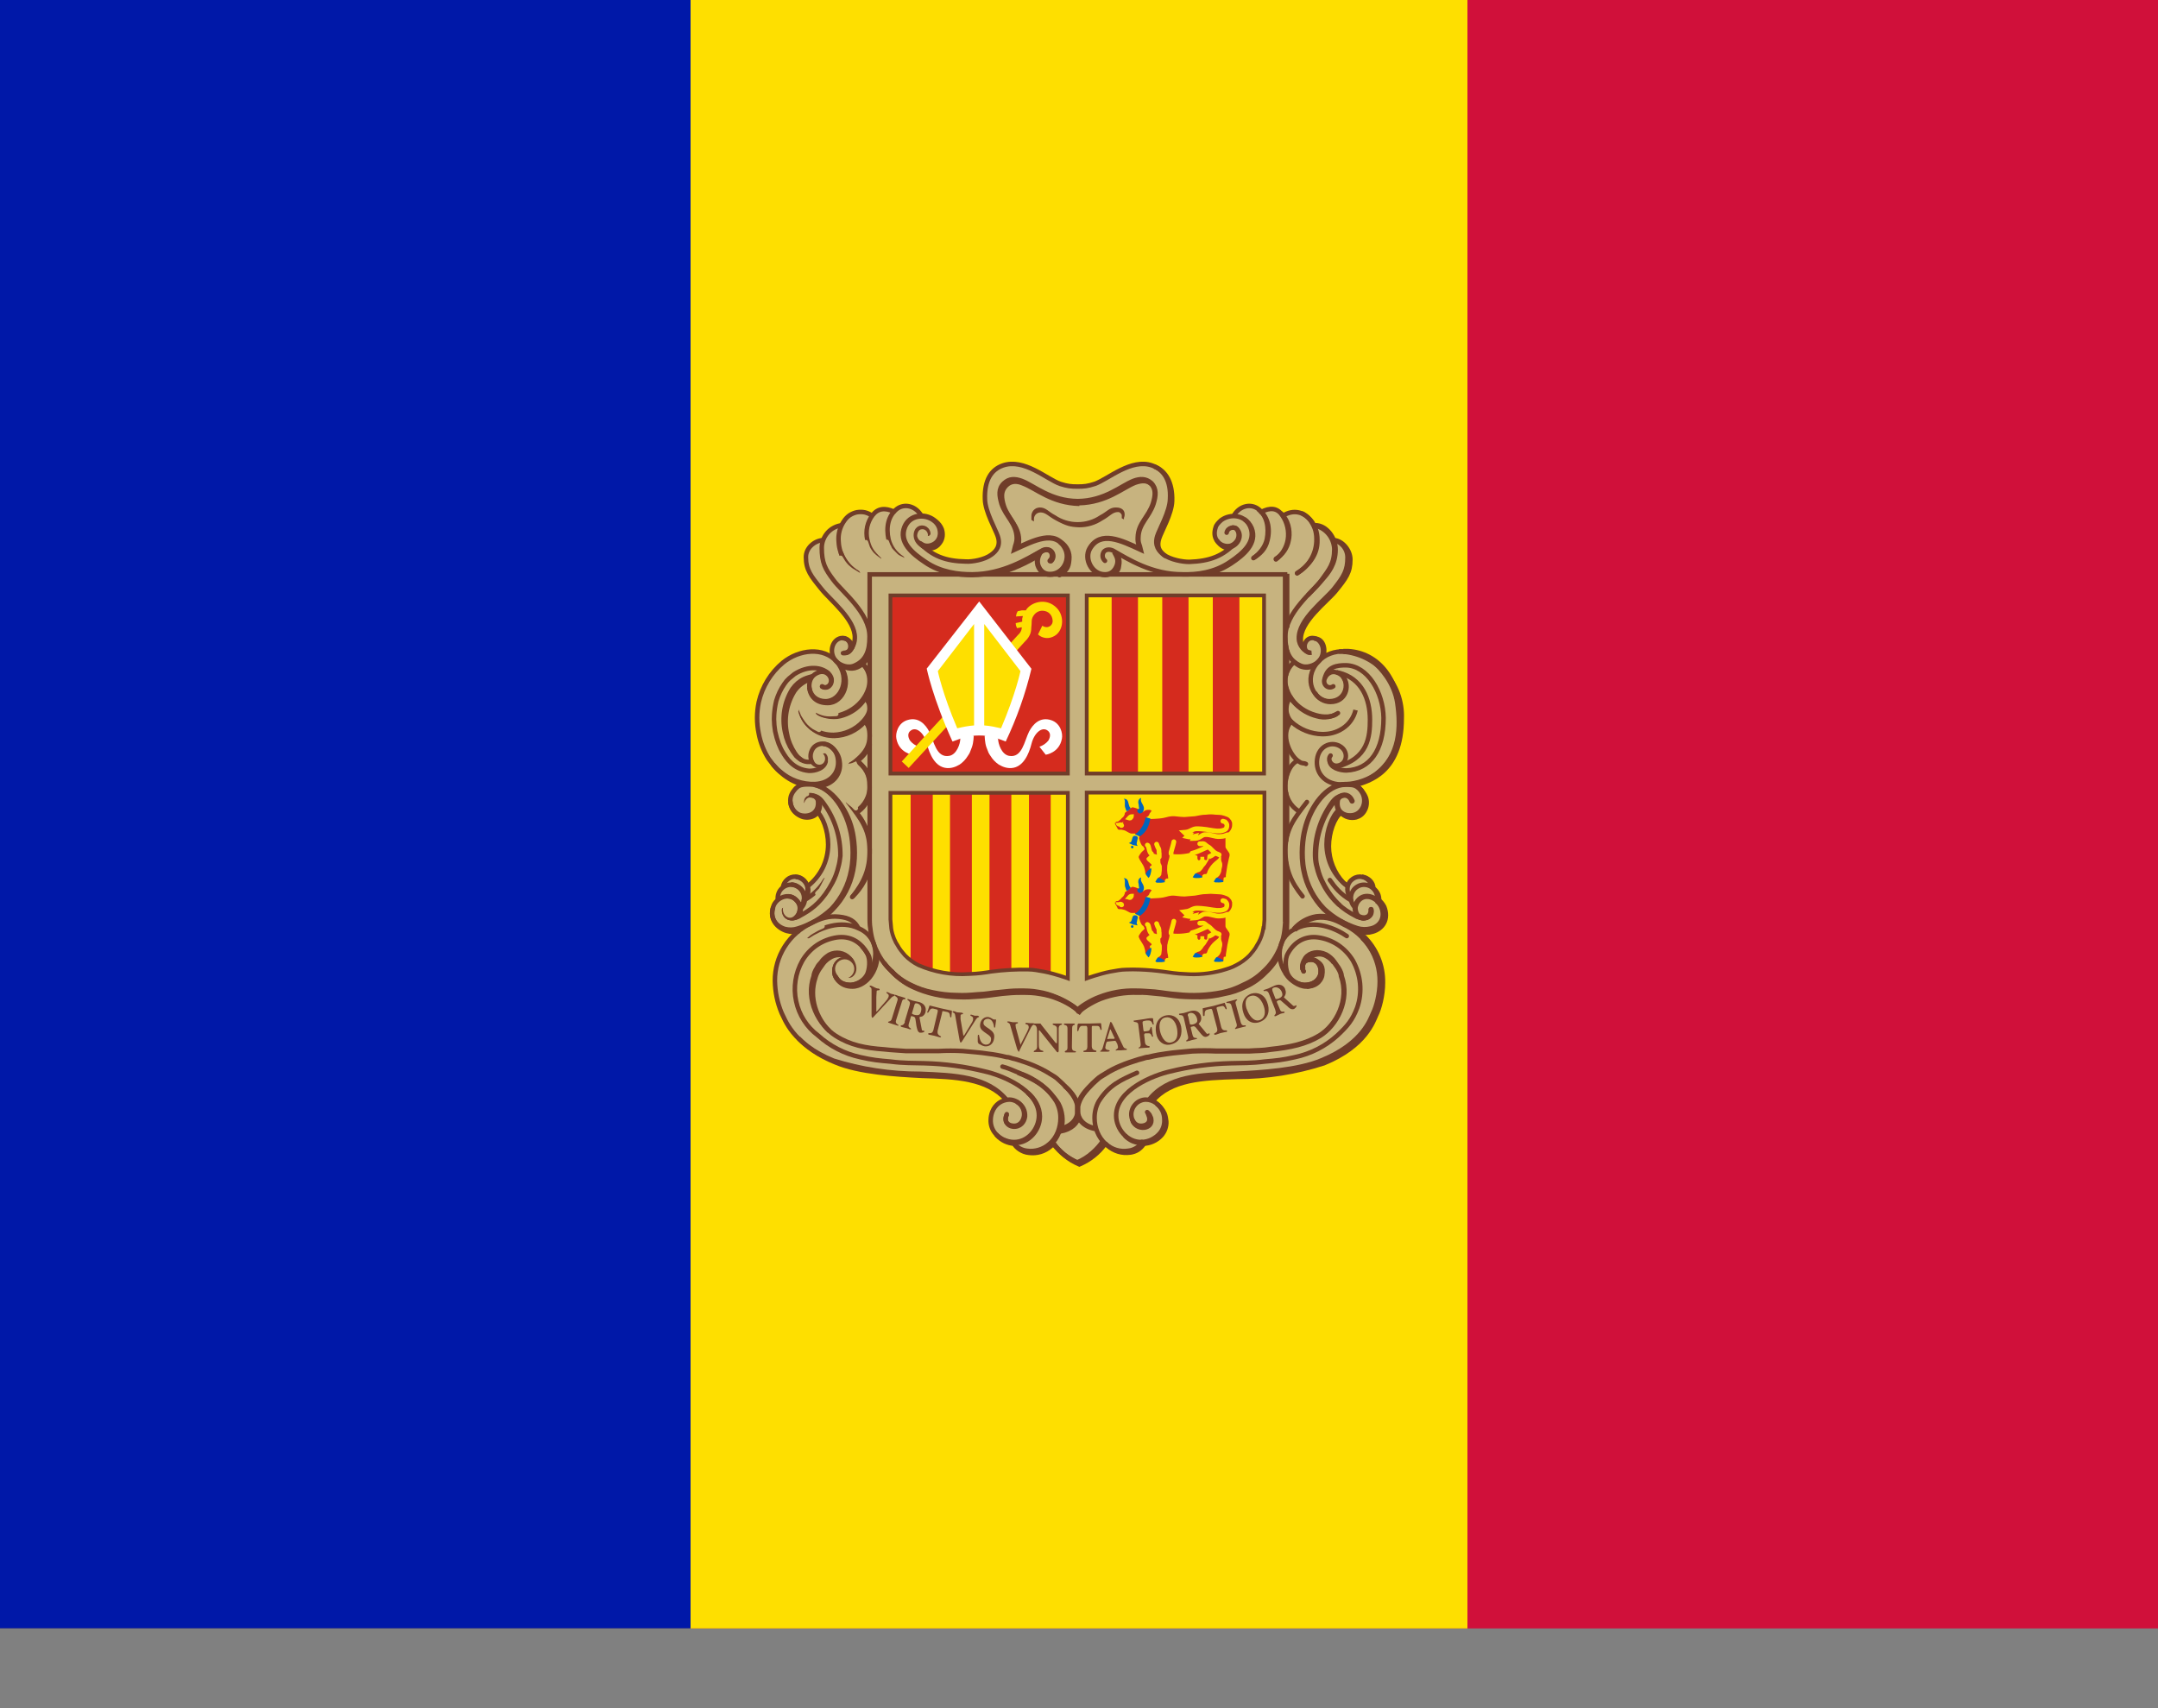 <svg width="24" height="19" viewBox="0 0 24 19" fill="none" xmlns="http://www.w3.org/2000/svg">
<rect x="0" y="0" width="24" height="19" fill="#808080" stroke="none"/>
<g id="andorra" clip-path="url(#clip0_3198_13744)">
<g id="Group">
<path id="Vector" d="M0 0H24V18.113H0V0Z" fill="#D0103A"/>
<path id="Vector_2" d="M0 0H16.32V18.113H0V0Z" fill="#FEDF00"/>
<path id="Vector_3" d="M0 0H7.68V18.113H0V0Z" fill="#0018A8"/>
<path id="Vector_4" d="M11.265 5.154C11.554 5.154 11.674 5.403 11.962 5.403C12.139 5.403 12.244 5.347 12.401 5.256C12.51 5.196 12.577 5.162 12.701 5.162C12.829 5.162 12.907 5.2 12.975 5.313C13.012 5.373 13.042 5.498 13.024 5.566C13.001 5.673 12.967 5.778 12.922 5.879C12.896 5.939 12.874 5.973 12.874 6.037C12.874 6.192 13.084 6.245 13.226 6.249C13.256 6.249 13.515 6.249 13.676 6.09C13.59 6.086 13.492 6.015 13.492 5.928C13.492 5.83 13.56 5.766 13.654 5.735C13.672 5.732 13.702 5.747 13.717 5.735C13.744 5.724 13.732 5.698 13.755 5.683C13.8 5.645 13.83 5.622 13.89 5.622C13.927 5.622 13.95 5.626 13.984 5.649C13.999 5.664 14.006 5.679 14.021 5.679C14.066 5.679 14.089 5.649 14.134 5.649C14.164 5.649 14.193 5.657 14.22 5.671C14.242 5.683 14.242 5.728 14.272 5.728C14.287 5.728 14.362 5.694 14.404 5.694C14.486 5.694 14.531 5.724 14.584 5.788C14.599 5.807 14.606 5.841 14.621 5.841C14.658 5.844 14.694 5.856 14.725 5.876C14.756 5.896 14.782 5.922 14.801 5.954C14.812 5.969 14.827 6.007 14.842 6.011C14.865 6.022 14.88 6.018 14.906 6.037C14.937 6.057 14.963 6.083 14.981 6.115C14.999 6.146 15.009 6.182 15.011 6.218C15.011 6.245 15 6.279 14.992 6.301C14.925 6.547 14.756 6.626 14.587 6.841C14.512 6.932 14.456 7.003 14.456 7.12C14.456 7.147 14.494 7.2 14.505 7.222C14.497 7.169 14.524 7.101 14.58 7.098C14.617 7.098 14.653 7.111 14.681 7.136C14.709 7.162 14.726 7.196 14.73 7.234C14.731 7.257 14.727 7.28 14.719 7.301C14.764 7.273 14.815 7.255 14.869 7.249H14.94C15.064 7.249 15.202 7.32 15.289 7.392C15.379 7.47 15.45 7.568 15.498 7.677C15.545 7.787 15.567 7.906 15.562 8.026C15.532 8.222 15.551 8.584 15.045 8.728C15.139 8.766 15.202 8.841 15.202 8.924C15.204 8.947 15.2 8.969 15.192 8.991C15.184 9.012 15.172 9.031 15.157 9.048C15.142 9.064 15.123 9.078 15.103 9.087C15.082 9.096 15.06 9.101 15.037 9.101C15.013 9.103 14.989 9.099 14.966 9.09C14.943 9.081 14.923 9.067 14.906 9.049C14.801 9.154 14.782 9.264 14.782 9.415C14.782 9.505 14.797 9.558 14.835 9.641C14.872 9.724 14.902 9.773 14.974 9.834C15.011 9.777 15.052 9.735 15.124 9.735C15.187 9.735 15.244 9.758 15.27 9.818C15.277 9.837 15.27 9.852 15.281 9.871C15.292 9.894 15.311 9.898 15.322 9.92C15.341 9.958 15.322 9.988 15.341 10.022C15.352 10.049 15.375 10.052 15.386 10.075C15.401 10.113 15.405 10.135 15.405 10.177C15.405 10.29 15.304 10.373 15.191 10.373C15.154 10.373 15.139 10.358 15.105 10.362C15.169 10.426 15.217 10.456 15.266 10.532C15.343 10.646 15.382 10.782 15.379 10.92C15.382 11.068 15.345 11.214 15.274 11.343C15.218 11.473 15.127 11.584 15.011 11.664C14.834 11.793 14.628 11.876 14.411 11.905C14.275 11.933 14.137 11.951 13.999 11.958L13.47 11.988C13.2 12.003 13.012 12.045 12.821 12.237C12.911 12.302 12.971 12.369 12.971 12.479C12.971 12.592 12.904 12.679 12.795 12.713C12.769 12.72 12.75 12.713 12.724 12.728C12.697 12.743 12.697 12.777 12.671 12.792C12.629 12.82 12.579 12.833 12.529 12.83C12.484 12.833 12.44 12.826 12.398 12.81C12.357 12.793 12.319 12.768 12.289 12.735C12.206 12.803 12.176 12.864 12.082 12.92C12.052 12.935 12.037 12.958 12.004 12.958C11.947 12.958 11.921 12.92 11.876 12.89C11.815 12.847 11.759 12.796 11.711 12.739C11.625 12.788 11.576 12.83 11.475 12.83C11.422 12.833 11.37 12.819 11.325 12.792C11.302 12.773 11.295 12.747 11.269 12.732C11.242 12.713 11.22 12.72 11.19 12.705C11.077 12.656 11.002 12.573 11.002 12.449C11.002 12.339 11.07 12.271 11.167 12.222C10.98 12.034 10.792 12.003 10.53 11.988L10.005 11.958C9.84 11.947 9.75 11.932 9.592 11.905C9.469 11.886 9.397 11.879 9.285 11.826C8.902 11.645 8.655 11.4 8.61 10.977C8.602 10.939 8.602 10.92 8.602 10.883C8.602 10.664 8.689 10.528 8.842 10.373C8.805 10.362 8.779 10.373 8.737 10.362C8.644 10.324 8.572 10.26 8.572 10.154C8.572 10.117 8.572 10.09 8.591 10.056C8.606 10.034 8.629 10.03 8.636 10.003C8.644 9.966 8.636 9.943 8.651 9.909C8.662 9.89 8.681 9.886 8.689 9.864C8.726 9.792 8.764 9.735 8.842 9.735C8.91 9.735 8.955 9.773 8.985 9.83C9.052 9.8 9.067 9.751 9.105 9.69C9.15 9.616 9.179 9.532 9.188 9.445C9.197 9.358 9.186 9.271 9.157 9.188C9.142 9.132 9.135 9.094 9.09 9.049C9.052 9.086 9.015 9.101 8.962 9.101C8.854 9.101 8.775 9.007 8.775 8.901C8.774 8.864 8.784 8.828 8.804 8.797C8.824 8.766 8.853 8.742 8.887 8.728C8.827 8.675 8.775 8.671 8.711 8.63C8.614 8.569 8.58 8.501 8.516 8.403C8.471 8.343 8.46 8.298 8.441 8.226C8.408 8.132 8.396 8.031 8.404 7.932C8.426 7.743 8.46 7.63 8.576 7.483C8.644 7.396 8.689 7.343 8.794 7.298C8.88 7.26 8.932 7.234 9.026 7.234L9.101 7.237C9.138 7.24 9.174 7.25 9.206 7.268C9.221 7.275 9.247 7.301 9.247 7.283C9.247 7.264 9.236 7.252 9.236 7.234C9.236 7.158 9.292 7.083 9.371 7.083C9.427 7.083 9.45 7.135 9.48 7.184C9.495 7.154 9.506 7.132 9.506 7.098C9.506 6.969 9.435 6.901 9.356 6.8C9.18 6.581 8.962 6.479 8.962 6.196C8.962 6.113 9 6.056 9.075 6.011C9.094 6 9.124 6.011 9.142 6C9.161 5.988 9.157 5.962 9.169 5.947C9.187 5.92 9.206 5.909 9.229 5.886C9.266 5.849 9.304 5.864 9.345 5.83C9.367 5.815 9.375 5.792 9.39 5.777C9.439 5.717 9.484 5.686 9.562 5.686C9.6 5.686 9.622 5.686 9.656 5.701L9.694 5.72C9.705 5.713 9.724 5.69 9.75 5.679C9.775 5.663 9.803 5.656 9.832 5.656C9.874 5.656 9.9 5.679 9.945 5.679C9.956 5.679 9.96 5.664 9.975 5.656C10.012 5.63 10.031 5.618 10.076 5.618C10.121 5.618 10.144 5.63 10.181 5.656C10.219 5.675 10.219 5.705 10.256 5.724C10.275 5.735 10.294 5.732 10.312 5.739C10.41 5.773 10.481 5.837 10.481 5.939C10.481 5.996 10.47 6.034 10.429 6.071C10.395 6.098 10.365 6.094 10.324 6.109C10.443 6.206 10.595 6.253 10.747 6.241C10.905 6.241 11.096 6.177 11.096 6.018C11.096 5.943 11.059 5.905 11.029 5.837C10.978 5.738 10.951 5.628 10.95 5.517C10.95 5.411 10.961 5.347 11.021 5.264C11.081 5.177 11.156 5.154 11.265 5.154Z" fill="#C7B37F"/>
<g id="Group_2">
<path id="Vector_5" d="M10.215 6.001C10.221 6.022 10.233 6.042 10.249 6.058C10.264 6.073 10.284 6.085 10.305 6.091C10.335 6.103 10.406 6.099 10.447 6.039C10.485 5.993 10.485 5.933 10.47 5.888C10.457 5.854 10.435 5.825 10.406 5.805L10.215 6.001Z" stroke="#703D29" stroke-width="0.058" stroke-linejoin="round"/>
<path id="Vector_6" d="M15.037 8.91C14.992 8.8 14.876 8.849 14.873 8.91C14.854 9.049 14.974 9.091 15.06 9.068C15.08 9.063 15.099 9.053 15.115 9.04C15.131 9.027 15.144 9.011 15.154 8.993C15.176 8.955 15.184 8.902 15.169 8.853C15.163 8.831 15.152 8.811 15.139 8.793C15.125 8.775 15.109 8.759 15.09 8.747C15.056 8.725 15.019 8.725 14.963 8.725C14.756 8.725 14.572 8.97 14.512 9.23C14.49 9.313 14.464 9.506 14.501 9.683C14.532 9.844 14.609 9.992 14.723 10.11C14.828 10.21 14.955 10.284 15.094 10.328C15.143 10.343 15.194 10.344 15.244 10.332C15.364 10.306 15.42 10.189 15.356 10.068C15.307 9.974 15.158 9.917 15.086 10.045C15.082 10.057 15.071 10.079 15.071 10.102C15.071 10.136 15.086 10.177 15.109 10.193C15.165 10.226 15.251 10.215 15.248 10.117" stroke="#703D29" stroke-width="0.058" stroke-linecap="round"/>
<path id="Vector_7" d="M14.393 10.341C14.457 10.267 14.544 10.217 14.64 10.201C14.753 10.186 14.85 10.22 14.948 10.276C15.07 10.332 15.173 10.423 15.245 10.537C15.317 10.651 15.354 10.783 15.353 10.918C15.353 11.054 15.315 11.201 15.278 11.273C15.248 11.337 15.165 11.612 14.704 11.801C14.438 11.914 14.029 11.937 13.74 11.952C13.35 11.963 12.99 11.978 12.784 12.239" stroke="#703D29" stroke-width="0.067"/>
<g id="Group_3">
<path id="Vector_8" d="M14.491 10.782C14.479 10.744 14.491 10.703 14.521 10.657C14.566 10.597 14.659 10.578 14.746 10.62C14.783 10.64 14.815 10.668 14.839 10.703L14.881 10.763C14.907 10.804 14.918 10.838 14.918 10.857C15.012 11.121 14.866 11.404 14.675 11.521C14.524 11.612 14.348 11.65 14.134 11.672C14.041 11.688 13.985 11.684 13.891 11.691H13.531C13.441 11.687 13.351 11.687 13.261 11.691C13.152 11.703 13.073 11.706 12.976 11.721C12.916 11.729 12.848 11.74 12.773 11.759C12.751 11.759 12.728 11.767 12.706 11.774L12.661 11.786C12.526 11.827 12.398 11.876 12.293 11.944C12.263 11.963 12.226 11.982 12.2 12.008L12.151 12.053C12.076 12.129 12.005 12.204 11.986 12.306V12.367C11.986 12.435 12.038 12.529 12.188 12.555M12.395 6.14C12.425 6.193 12.443 6.227 12.425 6.287C12.402 6.352 12.357 6.393 12.29 6.393C12.139 6.393 12.053 6.212 12.121 6.099C12.241 5.899 12.47 6.012 12.683 6.11C12.672 6.061 12.653 6.042 12.657 5.978C12.661 5.82 12.777 5.752 12.826 5.601C12.852 5.514 12.863 5.438 12.8 5.374C12.743 5.325 12.68 5.325 12.608 5.352C12.466 5.408 12.29 5.574 11.986 5.578C11.678 5.574 11.506 5.408 11.36 5.352C11.284 5.325 11.225 5.325 11.168 5.378C11.104 5.438 11.116 5.514 11.142 5.604C11.191 5.748 11.307 5.82 11.311 5.982C11.311 6.042 11.296 6.057 11.284 6.11C11.498 6.012 11.735 5.887 11.847 6.099C11.911 6.22 11.828 6.389 11.678 6.389C11.611 6.389 11.566 6.352 11.543 6.287C11.528 6.231 11.543 6.182 11.573 6.137" stroke="#703D29" stroke-width="0.058"/>
<path id="Vector_9" d="M11.798 6.034C11.829 6.054 11.854 6.082 11.87 6.116C11.886 6.149 11.892 6.186 11.888 6.223C11.881 6.317 11.858 6.34 11.783 6.393M11.873 6.249C11.87 6.306 11.847 6.344 11.787 6.366" stroke="#703D29" stroke-width="0.058" stroke-linecap="round"/>
</g>
<path id="Vector_10" d="M10.376 5.785L10.402 5.804L10.432 5.834L10.451 5.872L10.459 5.902V5.974L10.451 6.004L10.432 6.027L10.41 6.049L10.376 6.068L10.339 6.076L10.301 6.083L10.264 6.064L10.23 6.042L10.211 6.012L10.196 5.974V5.959L10.376 5.785Z" fill="#C7B37F"/>
<path id="Vector_11" d="M10.32 5.933C10.309 5.868 10.238 5.857 10.208 5.895C10.167 5.951 10.197 6.046 10.283 6.072C10.31 6.078 10.338 6.076 10.363 6.066C10.389 6.057 10.412 6.041 10.429 6.019C10.467 5.97 10.463 5.914 10.448 5.868C10.436 5.835 10.414 5.806 10.384 5.785C10.283 5.71 10.118 5.725 10.062 5.861C9.994 6.027 10.144 6.155 10.287 6.25C10.459 6.37 10.662 6.393 10.812 6.393C11.157 6.389 11.419 6.223 11.588 6.129C11.625 6.106 11.667 6.11 11.689 6.136C11.7 6.152 11.705 6.171 11.703 6.19C11.701 6.208 11.692 6.226 11.678 6.238" stroke="#703D29" stroke-width="0.058" stroke-linecap="round"/>
<path id="Vector_12" d="M9.3 10.611L9.225 10.638L9.15 10.698L9.113 10.747L9.072 10.823L9.053 10.879L9.038 10.947L9.03 11M9.743 10.619L9.739 10.687L9.728 10.732L9.69 10.815L9.642 10.883L9.585 10.928L9.544 10.947L9.484 10.962" stroke="#703D29" stroke-width="0.058"/>
<path id="Vector_13" d="M11.989 12.419C11.978 12.483 11.918 12.555 11.79 12.577L11.768 12.585" stroke="#703D29" stroke-width="0.067"/>
<path id="Vector_14" d="M15.158 10.423C15.226 10.489 15.28 10.568 15.316 10.656C15.352 10.743 15.37 10.837 15.368 10.932C15.368 11.068 15.33 11.215 15.293 11.287C15.263 11.351 15.18 11.627 14.719 11.815C14.409 11.915 14.085 11.966 13.759 11.966C13.373 11.978 13.017 11.993 12.807 12.242" stroke="#703D29" stroke-width="0.075"/>
<path id="Vector_15" d="M14.531 10.676C14.561 10.638 14.662 10.585 14.749 10.634C14.783 10.652 14.813 10.678 14.835 10.71" stroke="#703D29" stroke-width="0.05"/>
<path id="Vector_16" d="M15.06 10.332L15.113 10.351C15.162 10.366 15.214 10.366 15.263 10.351C15.368 10.321 15.435 10.223 15.383 10.091C15.367 10.06 15.344 10.033 15.316 10.012" stroke="#703D29" stroke-width="0.075"/>
<path id="Vector_17" d="M9.012 7.54C8.937 7.582 8.888 7.593 8.832 7.657C8.788 7.738 8.756 7.824 8.734 7.914M10.459 5.963C10.459 6.031 10.414 6.069 10.347 6.084" stroke="#703D29" stroke-width="0.058" stroke-linecap="round"/>
<path id="Vector_18" d="M14.892 7.246C14.986 7.248 15.08 7.269 15.167 7.308C15.253 7.347 15.332 7.402 15.396 7.472C15.461 7.542 15.512 7.624 15.545 7.713C15.578 7.803 15.593 7.898 15.589 7.993C15.589 8.597 15.218 8.691 15.072 8.733" stroke="#703D29" stroke-width="0.05"/>
<path id="Vector_19" d="M14.94 7.246C15.244 7.234 15.559 7.461 15.574 8.027C15.585 8.468 15.274 8.668 15.124 8.706" stroke="#703D29" stroke-width="0.058"/>
<path id="Vector_20" d="M14.768 9.374L14.772 9.313L14.794 9.219L14.821 9.143L14.854 9.083L14.892 9.034M15.184 8.906V8.962L15.166 9L15.139 9.042L15.11 9.064L15.065 9.083H15.023L14.993 9.079M14.457 7.087L14.468 7.023L14.498 6.962L14.536 6.906L14.596 6.823L14.648 6.77L14.723 6.687L14.798 6.615L14.839 6.566L14.896 6.494L14.948 6.419L14.978 6.355L14.997 6.272L15.001 6.17L14.993 6.14M14.532 10.977L14.592 10.962L14.637 10.94L14.663 10.913L14.682 10.883L14.693 10.838V10.804M8.761 10.347H8.862L8.922 10.325M9.109 8.947L9.102 9L9.087 9.023L9.072 9.045L9.046 9.064L9.019 9.075L8.982 9.079H8.959M9.331 8.494L9.319 8.574L9.301 8.611L9.271 8.657L9.226 8.691L9.181 8.713L9.094 8.732M9.668 7.234L9.649 7.283L9.631 7.321L9.601 7.359L9.563 7.396L9.518 7.415L9.477 7.426L9.454 7.423M9.466 7.189V7.226" stroke="#703D29" stroke-width="0.05"/>
<g id="Group_4">
<path id="Vector_21" d="M9.537 8.453C9.514 8.475 9.487 8.493 9.458 8.506M15.102 10.197L15.12 10.204C15.173 10.234 15.278 10.197 15.248 10.114" stroke="#703D29" stroke-width="0.05" stroke-linecap="round"/>
<path id="Vector_22" d="M14.918 9.042C14.956 9.091 15.027 9.106 15.083 9.091C15.103 9.085 15.122 9.076 15.138 9.063C15.154 9.05 15.167 9.034 15.177 9.015C15.199 8.977 15.207 8.925 15.192 8.876C15.184 8.853 15.173 8.833 15.158 8.815C15.145 8.794 15.128 8.775 15.109 8.759L15.094 8.751M15.334 10.034C15.336 10.025 15.338 10.017 15.338 10.008C15.338 9.986 15.334 9.965 15.326 9.946C15.317 9.926 15.305 9.909 15.289 9.894L15.259 9.864M15.274 9.883C15.274 9.815 15.218 9.762 15.147 9.751M14.989 9.857L14.941 9.819C14.838 9.71 14.78 9.565 14.779 9.415C14.779 9.257 14.839 9.098 14.914 9.038M12.796 12.226L12.863 12.166L12.908 12.128L12.994 12.075L13.077 12.038L13.137 12.019L13.249 11.996L13.384 11.974M12.278 12.706C12.207 12.809 12.108 12.889 11.993 12.936C11.879 12.887 11.78 12.808 11.708 12.706" stroke="#703D29" stroke-width="0.05"/>
<path id="Vector_23" d="M11.79 12.552C11.776 12.611 11.748 12.665 11.708 12.71" stroke="#703D29" stroke-width="0.05" stroke-linecap="round"/>
<path id="Vector_24" d="M11.802 12.472L11.787 12.555M11.7 12.718L11.663 12.755L11.599 12.789L11.524 12.812M11.314 6.103C11.325 6.072 11.333 6.05 11.333 6.004C11.329 5.846 11.213 5.774 11.164 5.627C11.138 5.54 11.127 5.465 11.19 5.401C11.243 5.348 11.31 5.348 11.378 5.378C11.528 5.435 11.7 5.597 12.004 5.604C11.7 5.597 11.524 5.435 11.382 5.378C11.306 5.348 11.239 5.34 11.183 5.397C11.119 5.457 11.138 5.54 11.164 5.627C11.213 5.774 11.322 5.846 11.325 6.004C11.325 6.05 11.314 6.072 11.306 6.103M12 5.586C12.3 5.57 12.559 5.367 12.642 5.348C12.716 5.333 12.754 5.34 12.81 5.389C12.758 5.34 12.698 5.344 12.623 5.37C12.48 5.427 12.308 5.589 12 5.597M14.985 9.857C14.913 9.803 14.854 9.732 14.814 9.651C14.774 9.57 14.753 9.48 14.753 9.389C14.753 9.235 14.816 9.072 14.888 9.012M12.263 12.695C12.214 12.77 12.101 12.884 11.978 12.929C11.863 12.88 11.764 12.798 11.693 12.695" stroke="#703D29" stroke-width="0.05"/>
<path id="Vector_25" d="M11.502 6.178L11.588 6.129C11.626 6.106 11.675 6.11 11.697 6.137C11.72 6.163 11.723 6.212 11.69 6.242" stroke="#703D29" stroke-width="0.05" stroke-linecap="round"/>
<path id="Vector_26" d="M11.051 6.389C11.258 6.344 11.426 6.253 11.554 6.181M12.761 12.377C12.78 12.389 12.791 12.415 12.791 12.415C12.795 12.423 12.803 12.434 12.803 12.445C12.814 12.502 12.776 12.536 12.728 12.543C12.664 12.551 12.615 12.513 12.596 12.468M11.04 6.377C11.246 6.336 11.415 6.242 11.543 6.17M15.203 10.204C15.165 10.219 15.143 10.215 15.09 10.196L15.023 10.159C14.886 10.08 14.776 9.962 14.708 9.819C14.679 9.764 14.658 9.706 14.644 9.645C14.632 9.605 14.626 9.563 14.625 9.521C14.621 9.314 14.683 9.112 14.801 8.944C14.843 8.883 14.88 8.849 14.959 8.845M9.57 7.362C9.602 7.388 9.628 7.421 9.646 7.458C9.663 7.495 9.672 7.536 9.671 7.577C9.671 7.694 9.574 7.887 9.334 7.955C9.254 7.977 9.169 7.966 9.098 7.925" stroke="#703D29" stroke-width="0.05"/>
<path id="Vector_27" d="M9.611 7.759C9.652 7.789 9.671 7.823 9.671 7.883C9.671 7.921 9.645 7.974 9.6 8.023C9.558 8.069 9.507 8.106 9.45 8.132C9.393 8.158 9.332 8.172 9.27 8.174C9.195 8.174 9.12 8.159 9.045 8.11C8.973 8.062 8.922 7.99 8.902 7.906" stroke="#703D29" stroke-width="0.05"/>
<path id="Vector_28" d="M9.608 8.012C9.657 8.057 9.672 8.114 9.672 8.186C9.672 8.288 9.63 8.367 9.533 8.45C9.51 8.472 9.488 8.488 9.458 8.506M14.314 7.672V7.805M14.303 7.638V7.827M14.314 7.231V7.48M14.303 7.178V7.514M14.232 10.608C14.193 10.688 14.139 10.76 14.074 10.82C14.012 10.884 13.938 10.937 13.857 10.974C13.778 11.014 13.695 11.042 13.609 11.057C13.525 11.078 13.44 11.089 13.354 11.091C13.26 11.091 13.208 11.091 13.114 11.084C13.017 11.076 12.964 11.061 12.863 11.054C12.78 11.046 12.735 11.039 12.653 11.042C12.512 11.037 12.372 11.06 12.24 11.11C12.143 11.148 12.027 11.223 12.004 11.254C11.933 11.192 11.852 11.144 11.764 11.11C11.703 11.085 11.639 11.067 11.573 11.057C11.487 11.042 11.442 11.042 11.355 11.042C11.273 11.042 11.228 11.046 11.145 11.054C11.048 11.065 10.995 11.076 10.894 11.084C10.8 11.091 10.748 11.095 10.654 11.091C10.481 11.089 10.309 11.051 10.152 10.978C10.06 10.935 9.978 10.873 9.912 10.797M11.49 12.812L11.558 12.805M12.694 12.714L12.762 12.71L12.825 12.684L12.87 12.654L12.934 12.578L12.945 12.556L12.957 12.491V12.461M14.719 7.303C14.745 7.205 14.712 7.099 14.614 7.103M9.664 8.857C9.644 8.931 9.597 8.994 9.533 9.035M9.668 7.272C9.657 7.306 9.64 7.337 9.617 7.363C9.593 7.389 9.565 7.409 9.533 7.423C9.462 7.454 9.383 7.423 9.338 7.393" stroke="#703D29" stroke-width="0.05"/>
<path id="Vector_29" d="M9.143 7.638C9.199 7.669 9.259 7.623 9.248 7.548C9.242 7.526 9.23 7.506 9.214 7.491C9.197 7.477 9.176 7.467 9.154 7.465" stroke="#703D29" stroke-width="0.05" stroke-linecap="round"/>
<path id="Vector_30" d="M9.383 10.815C9.394 10.826 9.398 10.842 9.413 10.845C9.439 10.853 9.458 10.86 9.484 10.826C9.514 10.785 9.496 10.721 9.466 10.679C9.438 10.651 9.402 10.632 9.363 10.625C9.324 10.618 9.284 10.624 9.248 10.642C9.218 10.66 9.184 10.679 9.151 10.725L9.109 10.785C9.083 10.826 9.072 10.86 9.068 10.876C8.993 11.098 9.083 11.328 9.222 11.468" stroke="#703D29" stroke-width="0.05"/>
<path id="Vector_31" d="M12.758 12.37L12.784 12.4L12.791 12.434C12.803 12.491 12.765 12.525 12.716 12.532C12.656 12.54 12.611 12.502 12.593 12.457" stroke="#703D29" stroke-width="0.05" stroke-linecap="round"/>
<path id="Vector_32" d="M14.602 5.842C14.666 5.851 14.725 5.883 14.768 5.931C14.811 5.979 14.836 6.041 14.839 6.106C14.839 6.272 14.782 6.332 14.696 6.453C14.602 6.581 14.295 6.815 14.295 7.083C14.295 7.246 14.34 7.347 14.456 7.4C14.531 7.438 14.617 7.4 14.659 7.363C14.756 7.272 14.715 7.117 14.614 7.098C14.494 7.076 14.467 7.272 14.587 7.261M15.259 9.864C15.253 9.833 15.236 9.804 15.211 9.784C15.187 9.763 15.156 9.752 15.124 9.751C15.087 9.751 15.052 9.766 15.026 9.792C14.999 9.818 14.985 9.854 14.985 9.891C14.985 9.929 15 9.966 15.022 9.989" stroke="#703D29" stroke-width="0.05"/>
<path id="Vector_33" d="M14.396 7.362C14.364 7.388 14.338 7.421 14.321 7.458C14.303 7.495 14.294 7.536 14.295 7.577C14.295 7.694 14.393 7.887 14.633 7.955C14.723 7.981 14.812 7.977 14.865 7.943M9.015 7.555C8.942 7.578 8.879 7.624 8.835 7.687C8.746 7.829 8.716 8.002 8.753 8.166C8.767 8.241 8.797 8.313 8.839 8.377C8.85 8.394 8.862 8.409 8.876 8.423L8.921 8.46M11.321 11.932C11.505 12.011 11.636 12.072 11.749 12.253C11.779 12.31 11.795 12.373 11.794 12.438C11.794 12.54 11.756 12.653 11.67 12.725C11.636 12.755 11.596 12.777 11.553 12.79C11.509 12.803 11.464 12.807 11.419 12.8C11.348 12.793 11.28 12.74 11.269 12.702M9.525 8.457C9.626 8.54 9.671 8.615 9.671 8.74C9.674 8.796 9.661 8.852 9.634 8.902C9.608 8.951 9.569 8.993 9.521 9.023" stroke="#703D29" stroke-width="0.05"/>
<path id="Vector_34" d="M9.432 8.921C9.582 9.113 9.668 9.227 9.672 9.453C9.675 9.668 9.608 9.815 9.484 9.97" stroke="#703D29" stroke-width="0.05" stroke-linecap="round"/>
<path id="Vector_35" d="M12.368 6.389C12.396 6.369 12.415 6.339 12.424 6.306C12.443 6.25 12.443 6.201 12.417 6.155C12.454 6.208 12.454 6.25 12.443 6.306C12.439 6.344 12.413 6.363 12.383 6.393M14.314 9.642V10.253L14.311 10.348C14.307 10.369 14.304 10.391 14.299 10.412" stroke="#703D29" stroke-width="0.05"/>
<path id="Vector_36" d="M14.303 9.585V10.336L14.284 10.434M14.303 8.811V9.362M14.314 8.857V9.302M14.314 8.291V8.623M14.303 8.249V8.664M14.314 7.947V8.079M14.303 7.921V8.11M14.236 10.57L14.22 10.596C14.183 10.677 14.131 10.75 14.067 10.812C14.003 10.875 13.928 10.926 13.845 10.962C13.768 11.001 13.686 11.029 13.602 11.045C13.501 11.068 13.444 11.076 13.343 11.079C13.249 11.079 13.197 11.079 13.107 11.072C13.005 11.064 12.953 11.053 12.852 11.042C12.769 11.034 12.724 11.03 12.642 11.03C12.559 11.03 12.511 11.03 12.428 11.045C12.361 11.055 12.296 11.073 12.233 11.098C12.132 11.14 12.019 11.211 11.993 11.242C11.97 11.211 11.854 11.14 11.757 11.098C11.694 11.073 11.629 11.055 11.562 11.045C11.479 11.03 11.431 11.03 11.344 11.03C11.262 11.03 11.217 11.034 11.134 11.042C11.037 11.053 10.984 11.064 10.883 11.072C10.789 11.079 10.737 11.083 10.647 11.079C10.472 11.078 10.299 11.04 10.14 10.966C10.059 10.928 9.985 10.876 9.923 10.812C9.889 10.779 9.857 10.744 9.829 10.706M9.754 10.585C9.76 10.637 9.756 10.689 9.741 10.739C9.726 10.789 9.701 10.836 9.668 10.876C9.638 10.91 9.57 10.974 9.48 10.974C9.342 10.974 9.3 10.879 9.293 10.853" stroke="#703D29" stroke-width="0.05"/>
<path id="Vector_37" d="M9.585 10.525C9.611 10.552 9.634 10.582 9.656 10.62C9.694 10.688 9.679 10.801 9.652 10.854C9.649 10.859 9.645 10.864 9.641 10.869M8.88 11.548C8.966 11.639 9.094 11.737 9.289 11.816C9.555 11.929 9.967 11.952 10.252 11.967C10.627 11.978 10.976 11.993 11.19 12.231M11.839 12.08C11.908 12.133 11.96 12.205 11.989 12.288M11.715 12.722C11.707 12.731 11.698 12.74 11.689 12.748C11.655 12.778 11.616 12.8 11.573 12.813C11.53 12.826 11.485 12.829 11.441 12.823C11.366 12.816 11.299 12.763 11.28 12.725M11.077 12.616L11.089 12.631C11.139 12.685 11.207 12.717 11.28 12.722M12.292 12.722C12.219 12.824 12.119 12.903 12.004 12.952C11.889 12.903 11.79 12.824 11.719 12.722L11.707 12.703M12.292 12.718L12.319 12.744C12.352 12.774 12.393 12.797 12.436 12.81C12.479 12.823 12.525 12.826 12.57 12.82C12.6 12.816 12.63 12.806 12.655 12.79C12.681 12.773 12.703 12.751 12.72 12.725L12.739 12.699" stroke="#703D29" stroke-width="0.05"/>
<path id="Vector_38" d="M12.713 12.702L12.687 12.747L12.645 12.785L12.582 12.812H12.521" stroke="#703D29" stroke-width="0.05"/>
<path id="Vector_39" d="M12.862 12.276C12.901 12.305 12.932 12.342 12.952 12.386C12.963 12.412 12.967 12.442 12.971 12.473C12.973 12.501 12.968 12.53 12.959 12.557C12.949 12.585 12.934 12.61 12.915 12.631C12.889 12.659 12.858 12.682 12.823 12.697C12.788 12.713 12.75 12.721 12.712 12.722C12.707 12.722 12.702 12.722 12.697 12.722M12.705 12.714C12.668 12.715 12.632 12.708 12.598 12.694C12.565 12.68 12.534 12.658 12.51 12.631M14.899 10.069C14.825 9.999 14.764 9.917 14.719 9.827C14.69 9.774 14.669 9.717 14.655 9.657C14.643 9.617 14.636 9.575 14.636 9.533C14.632 9.327 14.692 9.125 14.809 8.956C14.835 8.925 14.861 8.888 14.887 8.873M14.838 6.008C14.932 6.016 15.018 6.122 15.018 6.223C15.018 6.367 14.97 6.431 14.854 6.574C14.756 6.695 14.456 6.914 14.467 7.122C14.467 7.159 14.486 7.197 14.508 7.227M14.389 7.359C14.41 7.381 14.436 7.399 14.463 7.412C14.489 7.422 14.518 7.427 14.545 7.425C14.573 7.423 14.6 7.415 14.625 7.401M13.837 5.774C13.874 5.798 13.902 5.832 13.92 5.873C13.987 6.042 13.837 6.171 13.695 6.265C13.601 6.328 13.495 6.371 13.383 6.39" stroke="#703D29" stroke-width="0.05"/>
<path id="Vector_40" d="M13.673 6.099C13.651 6.098 13.629 6.093 13.609 6.083C13.589 6.073 13.571 6.059 13.557 6.042C13.546 6.031 13.537 6.019 13.531 6.005M12.968 6.189C12.951 6.18 12.936 6.167 12.923 6.152C12.886 6.114 12.867 6.065 12.893 5.986C12.916 5.914 13.032 5.714 13.036 5.574C13.043 5.363 12.961 5.235 12.837 5.189" stroke="#703D29" stroke-width="0.05"/>
<path id="Vector_41" d="M13.024 5.528L13.02 5.604L12.998 5.687L12.96 5.8L12.923 5.872L12.893 5.943L12.878 5.992L12.87 6.03L12.874 6.064M14.299 10.83L14.321 10.86C14.348 10.898 14.441 10.974 14.528 10.974C14.666 10.974 14.7 10.876 14.704 10.853C14.723 10.743 14.685 10.717 14.629 10.683C14.629 10.683 14.599 10.668 14.558 10.675" stroke="#703D29" stroke-width="0.05" stroke-linecap="round"/>
<path id="Vector_42" d="M8.888 10.355C8.842 10.368 8.794 10.368 8.749 10.355C8.64 10.321 8.554 10.219 8.599 10.091M9.102 8.891C9.113 8.902 9.117 8.918 9.117 8.929C9.132 9.072 9.012 9.11 8.929 9.087C8.883 9.072 8.843 9.042 8.817 9.001C8.801 8.974 8.791 8.944 8.79 8.914M9.615 8.023C9.638 8.042 9.653 8.061 9.664 8.087M9.623 7.767C9.642 7.782 9.657 7.801 9.664 7.816" stroke="#703D29" stroke-width="0.05"/>
<path id="Vector_43" d="M9.671 7.944C9.657 7.978 9.636 8.008 9.611 8.035C9.569 8.081 9.518 8.118 9.461 8.144C9.405 8.17 9.344 8.184 9.281 8.186C9.206 8.186 9.131 8.171 9.056 8.121C8.982 8.072 8.928 7.997 8.906 7.91" stroke="#703D29" stroke-width="0.05" stroke-linecap="round"/>
<path id="Vector_44" d="M9.578 7.37C9.619 7.404 9.65 7.448 9.668 7.498" stroke="#703D29" stroke-width="0.05"/>
<path id="Vector_45" d="M9.668 7.668C9.634 7.781 9.536 7.917 9.345 7.966C9.255 7.989 9.135 7.959 9.098 7.928" stroke="#703D29" stroke-width="0.05" stroke-linecap="round"/>
<path id="Vector_46" d="M9 7.646C9.011 7.744 9.075 7.82 9.203 7.82C9.379 7.823 9.488 7.567 9.33 7.386" stroke="#703D29" stroke-width="0.05"/>
<path id="Vector_47" d="M8.603 8.51C8.629 8.544 8.659 8.574 8.693 8.601C8.758 8.658 8.835 8.7 8.918 8.725M9.113 8.744C9.27 8.725 9.36 8.605 9.338 8.469C9.326 8.363 9.233 8.28 9.165 8.276" stroke="#703D29" stroke-width="0.05" stroke-linecap="round"/>
<path id="Vector_48" d="M9.368 7.099C9.439 7.099 9.481 7.159 9.477 7.212" stroke="#703D29" stroke-width="0.05"/>
<path id="Vector_49" d="M9.353 6.151C9.388 6.245 9.454 6.324 9.54 6.374M14.947 7.544C15.011 7.631 14.97 7.808 14.797 7.808C14.764 7.808 14.73 7.8 14.701 7.783C14.671 7.767 14.646 7.743 14.629 7.714" stroke="#703D29" stroke-width="0.05" stroke-linecap="round"/>
<path id="Line" d="M14.315 6.382V6.982" stroke="#703D29" stroke-width="0.05"/>
<path id="Vector_50" d="M9.143 7.634C9.195 7.672 9.266 7.608 9.236 7.536C9.218 7.491 9.154 7.438 9.06 7.502C8.955 7.574 8.985 7.797 9.18 7.8C9.356 7.8 9.465 7.544 9.308 7.363C9.158 7.189 8.884 7.227 8.708 7.37C8.572 7.483 8.477 7.639 8.438 7.812C8.414 7.926 8.414 8.044 8.438 8.159C8.457 8.26 8.495 8.356 8.55 8.442L8.599 8.506C8.629 8.536 8.636 8.551 8.674 8.581C8.782 8.676 8.921 8.726 9.064 8.721C9.236 8.713 9.338 8.593 9.319 8.446C9.304 8.302 9.161 8.23 9.068 8.298C9.004 8.344 8.981 8.483 9.094 8.517C9.154 8.536 9.21 8.453 9.169 8.404M14.025 5.695C14.127 5.642 14.205 5.649 14.261 5.732C14.316 5.812 14.337 5.909 14.322 6.004C14.307 6.091 14.26 6.169 14.19 6.223" stroke="#703D29" stroke-width="0.05" stroke-linecap="round"/>
<path id="Vector_51" d="M14.269 5.736C14.385 5.661 14.512 5.695 14.58 5.797C14.629 5.872 14.644 5.932 14.64 6.027C14.636 6.098 14.615 6.167 14.577 6.228C14.54 6.289 14.488 6.339 14.426 6.374" stroke="#703D29" stroke-width="0.05" stroke-linecap="round"/>
<path id="Vector_52" d="M14.813 6.008C14.911 6.015 14.986 6.102 14.986 6.2C14.986 6.344 14.948 6.408 14.835 6.551C14.734 6.676 14.438 6.891 14.445 7.102C14.445 7.181 14.513 7.253 14.569 7.261" stroke="#703D29" stroke-width="0.05"/>
<path id="Vector_53" d="M14.828 7.634C14.771 7.672 14.704 7.612 14.734 7.544C14.753 7.498 14.816 7.438 14.91 7.502C15.011 7.574 14.985 7.796 14.787 7.8C14.61 7.8 14.486 7.551 14.659 7.363C14.809 7.189 15.098 7.223 15.278 7.366C15.353 7.427 15.507 7.593 15.54 7.819C15.578 8.083 15.574 8.408 15.3 8.612C15.188 8.691 15.038 8.729 14.903 8.725C14.73 8.717 14.629 8.593 14.648 8.446C14.666 8.302 14.798 8.242 14.899 8.298C15.004 8.355 14.985 8.502 14.873 8.517C14.809 8.525 14.757 8.453 14.798 8.404" stroke="#703D29" stroke-width="0.05" stroke-linecap="round"/>
<path id="Vector_54" d="M14.734 7.544C14.764 7.412 14.873 7.4 14.967 7.4C15.211 7.404 15.383 7.702 15.387 7.985C15.387 8.344 15.237 8.559 14.974 8.57C14.903 8.57 14.787 8.54 14.787 8.457" stroke="#703D29" stroke-width="0.05"/>
<path id="Vector_55" d="M14.888 7.483C15.146 7.544 15.236 7.778 15.236 8.004C15.236 8.189 15.218 8.442 14.861 8.529" stroke="#703D29" stroke-width="0.05" stroke-linecap="square"/>
<path id="Vector_56" d="M15.315 10.012C15.319 9.986 15.317 9.96 15.307 9.936C15.298 9.912 15.283 9.89 15.263 9.874C15.243 9.858 15.219 9.847 15.194 9.843C15.169 9.839 15.143 9.841 15.119 9.85C15.095 9.86 15.073 9.875 15.057 9.895C15.041 9.915 15.03 9.939 15.026 9.965C15.022 9.99 15.025 10.017 15.034 10.041C15.043 10.065 15.059 10.086 15.079 10.102" stroke="#703D29" stroke-width="0.05"/>
<path id="Vector_57" d="M14.79 9.789C14.843 9.865 14.903 9.944 15.026 10.015M14.978 10.412C14.858 10.329 14.621 10.223 14.415 10.329C14.378 10.343 14.343 10.365 14.315 10.394C14.287 10.422 14.264 10.457 14.25 10.495C14.23 10.555 14.226 10.62 14.238 10.683C14.25 10.745 14.277 10.804 14.318 10.853C14.351 10.891 14.419 10.951 14.505 10.955C14.648 10.955 14.681 10.857 14.685 10.834C14.7 10.729 14.64 10.687 14.61 10.68C14.584 10.668 14.505 10.672 14.49 10.729C14.483 10.748 14.483 10.778 14.498 10.804" stroke="#703D29" stroke-width="0.05" stroke-linecap="round"/>
<path id="Vector_58" d="M12.769 12.393C12.807 12.476 12.762 12.514 12.709 12.521C12.627 12.533 12.586 12.469 12.582 12.408C12.58 12.386 12.583 12.363 12.591 12.342C12.598 12.321 12.61 12.302 12.625 12.285C12.64 12.268 12.658 12.255 12.678 12.246C12.699 12.236 12.721 12.231 12.743 12.231C12.829 12.231 12.897 12.288 12.931 12.363C12.942 12.389 12.949 12.42 12.949 12.454C12.952 12.51 12.934 12.566 12.897 12.608C12.871 12.637 12.84 12.66 12.805 12.677C12.771 12.693 12.733 12.702 12.694 12.703C12.537 12.706 12.413 12.559 12.413 12.408C12.413 12.118 12.841 11.956 13.013 11.918C13.233 11.863 13.458 11.833 13.684 11.827C13.816 11.823 13.917 11.827 14.063 11.808C14.194 11.797 14.266 11.79 14.401 11.759C14.576 11.722 14.739 11.639 14.873 11.518C14.982 11.416 15.042 11.348 15.094 11.208C15.124 11.122 15.134 11.031 15.126 10.941C15.117 10.85 15.09 10.763 15.046 10.684C15.004 10.615 14.948 10.556 14.881 10.511C14.815 10.467 14.739 10.438 14.659 10.427C14.521 10.408 14.397 10.469 14.322 10.608C14.284 10.676 14.299 10.79 14.326 10.842C14.344 10.875 14.37 10.902 14.402 10.922C14.433 10.941 14.469 10.953 14.506 10.956C14.648 10.956 14.682 10.857 14.686 10.835C14.701 10.729 14.641 10.688 14.611 10.676C14.584 10.669 14.506 10.672 14.491 10.729C14.483 10.748 14.483 10.778 14.498 10.805" stroke="#703D29" stroke-width="0.05" stroke-linecap="round"/>
<path id="Vector_59" d="M12.645 11.933C12.465 12.012 12.33 12.072 12.218 12.253C12.187 12.31 12.172 12.374 12.173 12.438C12.173 12.54 12.214 12.653 12.297 12.725C12.331 12.755 12.371 12.778 12.414 12.791C12.457 12.804 12.503 12.807 12.548 12.8C12.623 12.793 12.687 12.74 12.698 12.702" stroke="#703D29" stroke-width="0.05" stroke-linecap="round"/>
<path id="Vector_60" d="M14.441 8.457C14.355 8.487 14.295 8.616 14.295 8.74C14.293 8.796 14.306 8.852 14.332 8.902C14.358 8.952 14.397 8.994 14.445 9.023" stroke="#703D29" stroke-width="0.05"/>
<path id="Vector_61" d="M14.535 8.921C14.385 9.113 14.299 9.227 14.295 9.453C14.295 9.668 14.359 9.815 14.486 9.97" stroke="#703D29" stroke-width="0.05" stroke-linecap="round"/>
<path id="Vector_62" d="M13.722 5.736L13.733 5.717C13.797 5.626 13.909 5.6 13.992 5.66C14.089 5.736 14.115 5.864 14.089 6C14.07 6.083 14.014 6.155 13.939 6.208" stroke="#703D29" stroke-width="0.05"/>
<path id="Vector_63" d="M9.942 5.691C9.844 5.646 9.765 5.653 9.705 5.729C9.676 5.767 9.656 5.811 9.645 5.858C9.635 5.905 9.635 5.954 9.645 6.001C9.668 6.102 9.698 6.144 9.777 6.219" stroke="#703D29" stroke-width="0.05" stroke-linecap="round"/>
<path id="Vector_64" d="M9.698 5.736C9.674 5.718 9.647 5.706 9.618 5.699C9.589 5.693 9.559 5.693 9.529 5.698C9.5 5.704 9.473 5.716 9.448 5.732C9.424 5.749 9.403 5.771 9.387 5.796C9.34 5.863 9.319 5.945 9.327 6.026C9.334 6.185 9.432 6.313 9.544 6.374" stroke="#703D29" stroke-width="0.05"/>
<path id="Vector_65" d="M9.364 5.842C9.303 5.849 9.246 5.878 9.205 5.924C9.164 5.97 9.14 6.029 9.139 6.091C9.139 6.261 9.176 6.329 9.27 6.453C9.364 6.581 9.671 6.815 9.671 7.083C9.671 7.246 9.626 7.347 9.51 7.4C9.435 7.438 9.349 7.4 9.307 7.363C9.21 7.272 9.251 7.117 9.352 7.098C9.476 7.076 9.499 7.272 9.379 7.261" stroke="#703D29" stroke-width="0.05"/>
<path id="Vector_66" d="M9.15 6.008C9.057 6.015 8.963 6.095 8.963 6.196C8.963 6.34 9.019 6.408 9.135 6.551C9.233 6.676 9.514 6.891 9.507 7.098C9.507 7.174 9.45 7.272 9.398 7.261" stroke="#703D29" stroke-width="0.05"/>
<path id="Vector_67" d="M8.925 8.91C8.974 8.8 9.09 8.849 9.097 8.91C9.112 9.049 8.992 9.091 8.906 9.068C8.886 9.063 8.868 9.053 8.851 9.04C8.835 9.027 8.822 9.011 8.812 8.993C8.801 8.971 8.793 8.948 8.791 8.924C8.788 8.9 8.79 8.876 8.797 8.853C8.805 8.831 8.816 8.81 8.831 8.793C8.843 8.775 8.859 8.76 8.876 8.747C8.914 8.725 8.947 8.725 9.004 8.725C9.21 8.725 9.394 8.97 9.454 9.23C9.476 9.313 9.502 9.506 9.465 9.683C9.435 9.843 9.359 9.991 9.247 10.11C9.14 10.21 9.012 10.285 8.872 10.328C8.825 10.344 8.774 10.345 8.726 10.332C8.621 10.298 8.554 10.2 8.606 10.068C8.651 9.97 8.809 9.917 8.88 10.045C8.887 10.057 8.895 10.079 8.895 10.102C8.895 10.136 8.88 10.177 8.857 10.193C8.805 10.226 8.719 10.215 8.722 10.117" stroke="#703D29" stroke-width="0.05" stroke-linecap="round"/>
<path id="Vector_68" d="M8.768 10.204C8.806 10.219 8.828 10.216 8.877 10.197L8.944 10.159C9.042 10.102 9.154 10.015 9.259 9.816C9.288 9.762 9.309 9.705 9.323 9.646C9.334 9.608 9.342 9.563 9.346 9.521C9.349 9.314 9.286 9.112 9.166 8.944C9.124 8.883 9.091 8.849 9.008 8.846M8.652 10.015C8.647 9.99 8.649 9.964 8.658 9.939C8.666 9.915 8.681 9.893 8.701 9.876C8.721 9.859 8.745 9.848 8.77 9.843C8.795 9.839 8.822 9.841 8.846 9.85C8.87 9.859 8.892 9.874 8.908 9.894C8.925 9.914 8.936 9.938 8.94 9.964C8.944 9.989 8.942 10.016 8.933 10.04C8.924 10.064 8.908 10.086 8.888 10.102" stroke="#703D29" stroke-width="0.05"/>
<path id="Vector_69" d="M8.708 9.864C8.714 9.832 8.731 9.803 8.757 9.782C8.782 9.761 8.814 9.75 8.847 9.751C8.883 9.752 8.917 9.767 8.942 9.793C8.968 9.819 8.982 9.854 8.982 9.891C8.982 9.927 8.969 9.962 8.944 9.989" stroke="#703D29" stroke-width="0.05"/>
<path id="Vector_70" d="M8.978 9.861C9.05 9.806 9.108 9.736 9.149 9.655C9.189 9.573 9.21 9.484 9.21 9.393C9.21 9.238 9.15 9.076 9.075 9.016" stroke="#703D29" stroke-width="0.05"/>
<path id="Vector_71" d="M9.177 9.789C9.119 9.884 9.038 9.963 8.94 10.015" stroke="#703D29" stroke-width="0.05" stroke-linecap="round"/>
<path id="Vector_72" d="M9.548 10.329C9.511 10.246 9.443 10.208 9.331 10.197C9.218 10.185 9.124 10.216 9.023 10.268C8.902 10.325 8.799 10.415 8.727 10.529C8.655 10.643 8.617 10.775 8.618 10.91C8.62 11.033 8.645 11.155 8.693 11.268C8.727 11.329 8.806 11.608 9.267 11.797C9.579 11.895 9.904 11.944 10.231 11.944C10.621 11.959 10.981 11.974 11.191 12.231" stroke="#703D29" stroke-width="0.05"/>
<path id="Vector_73" d="M8.989 10.412C9.113 10.329 9.346 10.223 9.556 10.329C9.592 10.344 9.625 10.367 9.653 10.395C9.68 10.424 9.702 10.458 9.717 10.495C9.737 10.555 9.741 10.62 9.729 10.683C9.717 10.745 9.69 10.804 9.649 10.853C9.616 10.891 9.548 10.951 9.462 10.955C9.319 10.955 9.286 10.857 9.282 10.834C9.267 10.729 9.327 10.687 9.357 10.676C9.383 10.668 9.462 10.672 9.477 10.729C9.484 10.747 9.484 10.778 9.469 10.804" stroke="#703D29" stroke-width="0.05" stroke-linecap="round"/>
<path id="Vector_74" d="M9.477 10.781C9.488 10.743 9.484 10.698 9.447 10.657C9.418 10.627 9.381 10.607 9.34 10.6C9.3 10.594 9.258 10.6 9.222 10.619C9.195 10.638 9.162 10.657 9.132 10.702C9.117 10.717 9.094 10.743 9.087 10.762C9.06 10.804 9.049 10.838 9.049 10.857C8.955 11.121 9.105 11.4 9.293 11.521C9.458 11.626 9.623 11.657 9.833 11.672C9.927 11.683 9.983 11.683 10.077 11.691H10.437C10.527 11.686 10.617 11.686 10.707 11.691C10.819 11.702 10.898 11.706 10.992 11.721C11.052 11.728 11.123 11.74 11.194 11.758C11.217 11.758 11.239 11.766 11.262 11.774L11.307 11.785C11.442 11.826 11.569 11.876 11.674 11.943C11.704 11.962 11.742 11.981 11.768 12.008L11.817 12.053C11.892 12.128 11.967 12.204 11.982 12.306V12.366C11.982 12.434 11.929 12.528 11.783 12.555" stroke="#703D29" stroke-width="0.05"/>
<path id="Vector_75" d="M11.198 12.393C11.161 12.476 11.206 12.514 11.258 12.521C11.341 12.533 11.382 12.469 11.389 12.408C11.391 12.386 11.388 12.363 11.38 12.341C11.373 12.32 11.361 12.3 11.345 12.284C11.33 12.267 11.311 12.254 11.29 12.245C11.269 12.236 11.247 12.231 11.224 12.231C11.184 12.232 11.144 12.245 11.111 12.268C11.077 12.292 11.052 12.325 11.037 12.363C11.025 12.392 11.019 12.422 11.018 12.454C11.015 12.51 11.034 12.566 11.07 12.608C11.096 12.637 11.127 12.66 11.162 12.677C11.197 12.693 11.235 12.702 11.273 12.703C11.431 12.706 11.554 12.559 11.554 12.408C11.554 12.118 11.127 11.956 10.954 11.918C10.734 11.863 10.509 11.833 10.283 11.827C10.152 11.823 10.05 11.827 9.904 11.808C9.773 11.797 9.702 11.79 9.567 11.759C9.392 11.721 9.231 11.638 9.098 11.518C8.973 11.425 8.886 11.289 8.854 11.136C8.821 10.983 8.846 10.824 8.922 10.688C8.963 10.618 9.019 10.558 9.085 10.513C9.152 10.468 9.228 10.439 9.308 10.427C9.451 10.408 9.571 10.469 9.646 10.608C9.683 10.676 9.668 10.79 9.642 10.842C9.623 10.875 9.597 10.902 9.566 10.922C9.534 10.941 9.499 10.953 9.462 10.956C9.319 10.956 9.286 10.857 9.282 10.835C9.267 10.729 9.327 10.688 9.357 10.676C9.383 10.669 9.462 10.672 9.477 10.729C9.484 10.748 9.484 10.778 9.469 10.805" stroke="#703D29" stroke-width="0.05"/>
<path id="Vector_76" d="M10.249 5.736L10.234 5.717C10.171 5.626 10.058 5.6 9.976 5.66C9.878 5.736 9.852 5.864 9.882 6C9.903 6.086 9.957 6.161 10.032 6.208" stroke="#703D29" stroke-width="0.05" stroke-linecap="round"/>
<path id="Vector_77" d="M13.755 6.023C13.605 6.189 13.451 6.242 13.226 6.25C13.151 6.25 13.02 6.227 12.941 6.17C12.892 6.133 12.836 6.072 12.87 5.963C12.892 5.891 13.009 5.691 13.012 5.551C13.024 5.34 12.941 5.223 12.814 5.178C12.581 5.095 12.326 5.329 12.176 5.382C12.097 5.408 12.056 5.412 11.985 5.412C11.91 5.412 11.872 5.408 11.79 5.382C11.64 5.329 11.389 5.095 11.152 5.178C11.025 5.223 10.946 5.34 10.954 5.555C10.957 5.691 11.074 5.895 11.096 5.963C11.134 6.072 11.077 6.133 11.025 6.17C10.95 6.227 10.811 6.25 10.744 6.246C10.519 6.242 10.365 6.189 10.215 6.023" stroke="#703D29" stroke-width="0.05"/>
<path id="Vector_78" d="M11.149 11.864C11.179 11.876 11.157 11.857 11.348 11.94C11.523 12.001 11.672 12.119 11.772 12.276C11.816 12.36 11.828 12.458 11.806 12.551" stroke="#703D29" stroke-width="0.05" stroke-linecap="round"/>
<path id="Vector_79" d="M11.164 12.68C11.201 12.7 11.242 12.711 11.284 12.714C11.442 12.717 11.565 12.57 11.565 12.419C11.565 12.314 11.509 12.223 11.43 12.155" stroke="#703D29" stroke-width="0.05"/>
<path id="Vector_80" d="M11.197 12.393C11.16 12.48 11.212 12.525 11.265 12.532C11.347 12.54 11.392 12.48 11.4 12.419C11.402 12.388 11.396 12.356 11.381 12.328C11.366 12.3 11.344 12.277 11.317 12.261" stroke="#703D29" stroke-width="0.05" stroke-linecap="round"/>
<path id="Vector_81" d="M14.629 5.842C14.749 5.842 14.854 5.978 14.854 6.113C14.854 6.276 14.772 6.374 14.708 6.446C14.659 6.506 14.607 6.559 14.543 6.623" stroke="#703D29" stroke-width="0.05"/>
<path id="Vector_82" d="M14.486 5.713C14.527 5.736 14.563 5.767 14.591 5.804C14.64 5.879 14.655 5.944 14.651 6.038C14.644 6.196 14.531 6.306 14.426 6.378M14.25 5.713L14.273 5.74C14.344 5.823 14.348 5.944 14.332 6.011C14.324 6.054 14.307 6.093 14.283 6.128C14.258 6.164 14.226 6.193 14.19 6.215M14.002 5.672C14.1 5.747 14.13 5.876 14.096 6.011C14.074 6.106 14.014 6.162 13.939 6.208M14.355 7.759C14.366 7.796 14.389 7.808 14.411 7.834C14.476 7.898 14.556 7.944 14.644 7.966C14.734 7.993 14.816 7.974 14.88 7.932M8.768 9.97C8.812 9.97 8.861 10.004 8.891 10.057C8.895 10.064 8.906 10.087 8.906 10.113C8.906 10.147 8.891 10.181 8.869 10.196C8.812 10.234 8.719 10.215 8.719 10.121" stroke="#703D29" stroke-width="0.05" stroke-linecap="round"/>
<path id="Vector_83" d="M9.057 8.729C9.244 8.766 9.42 8.989 9.477 9.23C9.499 9.317 9.525 9.506 9.488 9.683C9.456 9.846 9.378 9.995 9.263 10.113C9.239 10.139 9.212 10.164 9.184 10.185L9.147 10.211M8.847 9.755C8.922 9.755 8.989 9.827 8.989 9.906C8.989 9.942 8.976 9.977 8.952 10.004" stroke="#703D29" stroke-width="0.05"/>
<path id="Vector_84" d="M8.798 9.838C8.877 9.838 8.952 9.913 8.952 9.996C8.952 10.018 8.947 10.039 8.938 10.059C8.929 10.078 8.916 10.096 8.899 10.11" stroke="#703D29" stroke-width="0.05"/>
<path id="Vector_85" d="M9.525 9.038C9.595 9.122 9.644 9.222 9.668 9.329M9.668 9.649C9.655 9.702 9.636 9.753 9.612 9.8C9.577 9.867 9.531 9.927 9.477 9.978" stroke="#703D29" stroke-width="0.05" stroke-linecap="round"/>
<path id="Vector_86" d="M9.536 8.465C9.604 8.521 9.649 8.578 9.667 8.646" stroke="#703D29" stroke-width="0.05"/>
<path id="Vector_87" d="M9.672 8.284C9.647 8.353 9.603 8.413 9.544 8.457M9.199 7.808L9.282 7.786L9.33 7.748L9.36 7.707L9.387 7.639L9.398 7.582" stroke="#703D29" stroke-width="0.05" stroke-linecap="round"/>
<path id="Vector_88" d="M9.037 7.521C9.011 7.529 8.977 7.537 8.944 7.552C8.891 7.577 8.846 7.616 8.812 7.665C8.723 7.808 8.694 7.98 8.73 8.144C8.745 8.22 8.774 8.291 8.816 8.355L8.854 8.408C8.906 8.457 8.951 8.484 9.026 8.472" stroke="#703D29" stroke-width="0.05"/>
<path id="Vector_89" d="M9.488 7.163C9.476 7.212 9.45 7.273 9.375 7.265" stroke="#703D29" stroke-width="0.05" stroke-linecap="round"/>
<path id="Vector_90" d="M9.214 7.491C9.139 7.419 8.989 7.4 8.835 7.498L8.775 7.547C8.755 7.565 8.738 7.585 8.723 7.608C8.683 7.665 8.653 7.729 8.633 7.796C8.606 7.91 8.606 8.008 8.61 8.034C8.61 8.072 8.618 8.106 8.621 8.136C8.644 8.242 8.674 8.317 8.708 8.37C8.741 8.426 8.82 8.559 8.996 8.574C9.064 8.577 9.176 8.547 9.184 8.46" stroke="#703D29" stroke-width="0.05"/>
<path id="Vector_91" d="M13.642 5.925C13.654 5.865 13.729 5.853 13.755 5.887C13.8 5.948 13.77 6.046 13.68 6.072C13.654 6.077 13.627 6.075 13.601 6.065C13.576 6.056 13.554 6.04 13.537 6.019C13.5 5.97 13.504 5.914 13.519 5.868C13.526 5.838 13.552 5.812 13.582 5.785C13.684 5.71 13.849 5.725 13.905 5.861C13.972 6.027 13.822 6.155 13.68 6.25C13.507 6.37 13.305 6.393 13.155 6.389C12.81 6.389 12.551 6.223 12.379 6.125C12.341 6.106 12.3 6.11 12.277 6.136C12.266 6.152 12.261 6.171 12.263 6.19C12.265 6.208 12.274 6.226 12.289 6.238" stroke="#703D29" stroke-width="0.05" stroke-linecap="round"/>
<path id="Vector_92" d="M13.71 5.868C13.748 5.868 13.755 5.883 13.766 5.898C13.811 5.955 13.778 6.053 13.691 6.083M14.359 8.027C14.228 8.17 14.351 8.415 14.449 8.472C14.483 8.498 14.498 8.483 14.524 8.498" stroke="#703D29" stroke-width="0.05" stroke-linecap="round"/>
<path id="Vector_93" d="M14.367 7.751C14.326 7.781 14.311 7.815 14.307 7.875C14.305 7.903 14.308 7.93 14.318 7.956C14.326 7.982 14.341 8.006 14.359 8.026C14.455 8.115 14.579 8.164 14.708 8.166C14.783 8.166 14.858 8.151 14.933 8.102C15.005 8.055 15.056 7.982 15.076 7.898M14.296 10.23L14.288 10.325C14.28 10.417 14.255 10.506 14.213 10.589C14.174 10.668 14.121 10.74 14.056 10.8C13.992 10.864 13.917 10.915 13.834 10.951C13.758 10.991 13.675 11.021 13.591 11.038C13.428 11.07 13.261 11.078 13.096 11.06C12.994 11.053 12.942 11.041 12.841 11.03C12.758 11.026 12.713 11.019 12.631 11.019C12.491 11.015 12.352 11.04 12.222 11.091C12.121 11.128 12.008 11.204 11.982 11.234C11.959 11.2 11.843 11.128 11.746 11.091C11.683 11.064 11.618 11.045 11.551 11.034C11.468 11.019 11.419 11.019 11.333 11.019C11.251 11.019 11.206 11.026 11.123 11.034C11.026 11.041 10.973 11.057 10.872 11.06C10.778 11.068 10.726 11.072 10.636 11.068C10.547 11.067 10.459 11.057 10.373 11.038C10.288 11.022 10.206 10.994 10.129 10.955C10.048 10.917 9.974 10.864 9.912 10.8C9.846 10.739 9.793 10.666 9.754 10.585C9.713 10.504 9.688 10.415 9.679 10.325C9.672 10.287 9.672 10.23 9.672 10.23V6.389H14.292V10.23H14.296Z" stroke="#703D29" stroke-width="0.05"/>
</g>
<g id="Group_5">
<path id="Vector_94" d="M9.3 10.777C9.3 10.752 9.31 10.728 9.327 10.711C9.345 10.693 9.369 10.683 9.394 10.683C9.419 10.683 9.442 10.693 9.46 10.711C9.478 10.728 9.488 10.752 9.488 10.777C9.488 10.802 9.478 10.826 9.46 10.844C9.442 10.862 9.419 10.872 9.394 10.872C9.369 10.872 9.345 10.862 9.327 10.844C9.31 10.826 9.3 10.802 9.3 10.777ZM8.719 10.113C8.719 10.064 8.749 10.026 8.786 10.026C8.824 10.026 8.85 10.064 8.85 10.113C8.85 10.158 8.82 10.196 8.786 10.196C8.749 10.196 8.719 10.158 8.719 10.113Z" fill="#C7B37F" stroke="#C7B37F" stroke-width="0.025"/>
<path id="Vector_95" d="M9.049 8.438C9.049 8.4 9.079 8.37 9.113 8.37C9.15 8.37 9.176 8.4 9.176 8.438C9.176 8.476 9.15 8.506 9.113 8.506C9.075 8.506 9.049 8.476 9.049 8.438ZM10.2 5.963C10.2 5.925 10.219 5.887 10.253 5.887C10.286 5.883 10.316 5.91 10.32 5.947C10.32 5.985 10.301 6.023 10.268 6.023C10.234 6.027 10.208 6 10.2 5.963Z" fill="#C7B37F"/>
</g>
<g id="Group_6">
<path id="Vector_96" d="M8.974 8.831C8.959 8.835 8.952 8.839 8.944 8.85C8.933 8.861 8.929 8.865 8.922 8.884L8.914 8.929M9.09 9.937L9.128 9.899L9.15 9.861L9.169 9.824L9.195 9.774M9.147 10.303L9.09 10.329L9.049 10.352C9.032 10.361 9.016 10.371 9 10.382L8.955 10.42M9.518 8.99L9.488 8.959L9.45 8.929L9.417 8.899" stroke="#C7B37F" stroke-width="0.05" stroke-linecap="round"/>
<path id="Vector_97" d="M9.532 8.491L9.487 8.51C9.469 8.517 9.45 8.52 9.431 8.521" stroke="#C7B37F" stroke-width="0.05"/>
<path id="Vector_98" d="M8.902 7.865C8.91 7.888 8.91 7.903 8.921 7.922C8.929 7.948 8.94 7.963 8.955 7.986C8.979 8.027 9.013 8.062 9.052 8.088L9.109 8.118M9.071 7.899L9.12 7.922C9.155 7.937 9.194 7.945 9.232 7.944L9.3 7.941M9.57 6.405L9.495 6.359C9.461 6.341 9.446 6.325 9.42 6.303C9.405 6.288 9.391 6.271 9.379 6.254L9.349 6.205M9.63 6.031L9.652 6.095C9.666 6.123 9.684 6.149 9.705 6.171C9.742 6.208 9.769 6.22 9.81 6.254M9.862 6.027C9.874 6.054 9.874 6.065 9.889 6.088C9.896 6.107 9.904 6.118 9.919 6.133L9.967 6.182C9.994 6.205 10.012 6.208 10.042 6.224" stroke="#C7B37F" stroke-width="0.05" stroke-linecap="round"/>
</g>
<path id="Vector_99" d="M12.499 5.721C12.499 5.657 12.435 5.653 12.409 5.653C12.341 5.653 12.322 5.695 12.236 5.74C12.162 5.79 12.074 5.816 11.985 5.816C11.896 5.816 11.808 5.79 11.734 5.74C11.647 5.695 11.632 5.653 11.561 5.653C11.55 5.654 11.539 5.657 11.528 5.661C11.518 5.666 11.509 5.673 11.501 5.681C11.493 5.69 11.488 5.7 11.484 5.71C11.48 5.721 11.478 5.732 11.479 5.744V5.778L11.49 5.785C11.49 5.755 11.494 5.74 11.509 5.721C11.516 5.712 11.525 5.705 11.535 5.7C11.546 5.695 11.557 5.692 11.569 5.691C11.636 5.691 11.662 5.736 11.749 5.782C11.861 5.842 11.906 5.853 12 5.857C12.091 5.858 12.179 5.832 12.255 5.782C12.341 5.736 12.367 5.687 12.435 5.687C12.457 5.687 12.472 5.702 12.484 5.725V5.759L12.491 5.763C12.491 5.751 12.499 5.748 12.499 5.725V5.721Z" fill="#703D29" stroke="#703D29" stroke-width="0.017"/>
</g>
<g id="Group_7">
<path id="Vector_100" d="M9.915 11.095C9.933 11.076 9.948 11.083 9.952 11.072C9.952 11.064 9.952 11.064 9.941 11.061L9.907 11.053L9.877 11.038C9.873 11.038 9.862 11.03 9.858 11.038C9.855 11.053 9.896 11.053 9.881 11.091C9.874 11.108 9.864 11.123 9.851 11.136L9.753 11.249L9.746 11.253V11.091L9.75 11.023C9.757 11.008 9.78 11.023 9.783 11.008C9.783 11.004 9.783 11 9.772 10.996C9.765 10.996 9.753 10.996 9.731 10.985L9.693 10.966C9.686 10.966 9.675 10.959 9.671 10.966L9.675 10.978C9.69 10.985 9.693 10.993 9.693 11.015V11.294C9.693 11.313 9.697 11.317 9.701 11.321C9.705 11.321 9.708 11.321 9.716 11.31L9.915 11.095Z" fill="#703D29"/>
<path id="Vector_101" d="M10.031 11.14C10.042 11.098 10.068 11.125 10.068 11.11C10.072 11.102 10.068 11.102 10.061 11.098L10.012 11.083C9.997 11.083 9.982 11.072 9.967 11.068C9.967 11.068 9.956 11.064 9.952 11.068C9.948 11.087 9.993 11.087 9.982 11.125L9.918 11.332C9.907 11.37 9.881 11.355 9.877 11.37V11.374L9.922 11.389L9.982 11.408H9.993C10.001 11.393 9.948 11.396 9.967 11.344L10.031 11.14ZM10.169 11.178C10.177 11.155 10.188 11.159 10.203 11.162C10.241 11.174 10.256 11.211 10.241 11.257C10.233 11.279 10.226 11.302 10.166 11.287C10.155 11.283 10.139 11.279 10.143 11.268L10.169 11.181V11.178ZM10.065 11.366C10.046 11.419 10.02 11.396 10.016 11.412C10.016 11.419 10.023 11.419 10.027 11.423L10.087 11.438L10.117 11.449H10.132C10.136 11.43 10.095 11.438 10.106 11.393L10.128 11.317C10.132 11.302 10.132 11.298 10.151 11.306C10.173 11.31 10.177 11.317 10.181 11.336L10.192 11.412C10.2 11.445 10.203 11.476 10.229 11.487C10.248 11.487 10.274 11.487 10.282 11.472L10.274 11.464H10.263C10.263 11.464 10.252 11.464 10.252 11.453L10.226 11.317C10.226 11.31 10.241 11.31 10.256 11.306C10.265 11.301 10.273 11.294 10.28 11.285C10.286 11.277 10.291 11.267 10.293 11.257C10.297 11.238 10.308 11.174 10.226 11.147L10.147 11.129L10.102 11.113H10.091C10.087 11.132 10.132 11.129 10.117 11.178L10.061 11.366H10.065ZM10.38 11.46C10.364 11.513 10.327 11.479 10.323 11.498C10.323 11.506 10.327 11.51 10.335 11.51L10.391 11.521L10.443 11.536C10.454 11.536 10.462 11.544 10.466 11.532C10.466 11.521 10.417 11.521 10.428 11.464L10.477 11.268C10.477 11.245 10.485 11.245 10.499 11.249L10.537 11.257C10.578 11.268 10.556 11.313 10.575 11.317C10.582 11.317 10.582 11.302 10.582 11.294L10.586 11.257V11.242L10.462 11.215L10.342 11.185C10.338 11.185 10.335 11.185 10.335 11.193L10.316 11.249C10.312 11.253 10.308 11.264 10.316 11.264C10.335 11.268 10.335 11.208 10.38 11.219L10.413 11.227C10.428 11.23 10.432 11.234 10.428 11.257L10.38 11.46ZM10.856 11.336C10.871 11.313 10.886 11.317 10.889 11.31C10.889 11.302 10.882 11.302 10.874 11.298H10.841L10.807 11.287C10.803 11.287 10.792 11.283 10.792 11.291C10.788 11.306 10.829 11.298 10.822 11.34C10.822 11.347 10.818 11.362 10.8 11.389L10.725 11.513L10.713 11.521V11.513L10.687 11.362C10.682 11.34 10.681 11.317 10.683 11.294C10.683 11.276 10.71 11.287 10.71 11.276C10.71 11.268 10.71 11.268 10.694 11.264L10.653 11.261C10.638 11.261 10.627 11.253 10.616 11.249C10.608 11.249 10.597 11.245 10.593 11.253L10.597 11.261C10.616 11.268 10.62 11.276 10.623 11.294L10.672 11.57C10.676 11.589 10.68 11.596 10.683 11.596C10.687 11.596 10.691 11.596 10.698 11.585L10.856 11.336ZM10.878 11.593C10.878 11.604 10.878 11.604 10.886 11.611C10.908 11.619 10.923 11.634 10.95 11.638C11.002 11.645 11.047 11.611 11.055 11.555C11.066 11.498 11.043 11.476 11.002 11.445C10.953 11.412 10.934 11.404 10.938 11.37C10.942 11.344 10.964 11.332 10.991 11.332C11.058 11.344 11.051 11.43 11.058 11.43C11.069 11.43 11.069 11.427 11.069 11.415L11.077 11.355V11.34H11.055C11.04 11.34 11.028 11.321 10.995 11.313C10.95 11.306 10.908 11.34 10.901 11.389C10.893 11.434 10.916 11.457 10.946 11.479C11.006 11.521 11.028 11.532 11.021 11.57C11.017 11.608 10.987 11.623 10.957 11.619C10.912 11.611 10.897 11.566 10.889 11.521C10.889 11.513 10.889 11.51 10.882 11.51C10.874 11.51 10.874 11.521 10.874 11.528V11.593H10.878ZM11.471 11.423C11.482 11.396 11.501 11.4 11.501 11.389C11.501 11.381 11.497 11.385 11.486 11.381H11.452L11.418 11.377C11.415 11.377 11.403 11.377 11.403 11.385C11.403 11.4 11.441 11.385 11.441 11.427C11.441 11.434 11.437 11.449 11.422 11.479L11.354 11.611L11.351 11.623L11.347 11.611L11.306 11.46C11.299 11.441 11.295 11.421 11.294 11.4C11.294 11.381 11.321 11.389 11.321 11.377C11.321 11.37 11.321 11.37 11.306 11.37H11.261L11.223 11.362C11.216 11.362 11.204 11.359 11.201 11.366L11.208 11.374C11.223 11.381 11.231 11.385 11.235 11.404L11.313 11.672L11.328 11.698C11.332 11.698 11.336 11.698 11.339 11.683L11.471 11.419V11.423Z" fill="#703D29"/>
<path id="Vector_102" d="M11.534 11.642C11.534 11.687 11.497 11.679 11.497 11.698C11.497 11.706 11.501 11.702 11.508 11.702H11.591L11.605 11.698C11.605 11.675 11.553 11.706 11.553 11.623V11.464L11.557 11.46L11.564 11.464L11.755 11.702L11.767 11.706L11.774 11.694V11.441C11.774 11.392 11.812 11.404 11.812 11.392C11.812 11.392 11.812 11.385 11.8 11.385H11.714C11.707 11.385 11.707 11.389 11.707 11.392C11.707 11.408 11.755 11.4 11.755 11.441V11.592L11.752 11.607L11.737 11.596L11.579 11.396C11.572 11.385 11.575 11.385 11.564 11.385H11.497L11.489 11.389C11.489 11.411 11.534 11.381 11.534 11.468V11.642ZM11.924 11.434C11.924 11.392 11.954 11.408 11.954 11.392C11.954 11.389 11.954 11.385 11.939 11.385H11.842C11.842 11.385 11.831 11.385 11.831 11.392C11.831 11.408 11.872 11.392 11.872 11.438V11.653C11.872 11.694 11.842 11.683 11.842 11.698C11.842 11.698 11.842 11.706 11.849 11.706H11.954C11.962 11.706 11.966 11.706 11.966 11.698C11.966 11.683 11.921 11.706 11.921 11.649L11.924 11.434ZM12.093 11.642C12.093 11.698 12.048 11.679 12.048 11.694C12.048 11.702 12.056 11.702 12.063 11.702H12.175C12.187 11.702 12.194 11.702 12.194 11.691C12.194 11.679 12.142 11.691 12.142 11.638V11.434C12.142 11.411 12.142 11.411 12.161 11.411H12.198C12.243 11.408 12.228 11.457 12.247 11.457C12.254 11.457 12.251 11.441 12.251 11.434L12.247 11.396C12.247 11.389 12.247 11.381 12.239 11.381L12.116 11.385H11.992L11.984 11.396L11.98 11.457L11.984 11.472C12.003 11.472 11.992 11.411 12.037 11.411H12.07C12.085 11.411 12.089 11.411 12.093 11.434V11.645V11.642ZM12.329 11.558H12.314L12.318 11.54L12.344 11.457V11.449L12.352 11.453L12.389 11.532L12.397 11.547C12.397 11.555 12.389 11.555 12.382 11.555H12.329V11.558ZM12.397 11.577C12.408 11.577 12.408 11.577 12.427 11.615L12.434 11.645C12.434 11.672 12.408 11.668 12.408 11.683C12.408 11.687 12.415 11.687 12.423 11.683H12.468L12.517 11.679C12.528 11.679 12.532 11.679 12.532 11.672C12.532 11.656 12.509 11.672 12.494 11.645L12.367 11.381L12.355 11.366C12.348 11.366 12.348 11.373 12.344 11.381L12.262 11.66C12.254 11.687 12.232 11.687 12.236 11.698H12.322C12.329 11.694 12.341 11.698 12.341 11.687C12.341 11.675 12.296 11.687 12.292 11.653L12.299 11.615C12.307 11.585 12.314 11.585 12.322 11.585L12.4 11.577H12.397ZM12.708 11.389C12.704 11.358 12.708 11.358 12.753 11.351C12.828 11.343 12.806 11.4 12.828 11.396C12.835 11.396 12.828 11.381 12.828 11.373L12.824 11.332C12.824 11.328 12.82 11.325 12.813 11.325C12.775 11.325 12.749 11.332 12.723 11.336L12.618 11.351C12.611 11.351 12.607 11.351 12.607 11.358C12.611 11.377 12.655 11.358 12.659 11.396L12.685 11.604C12.693 11.66 12.659 11.642 12.663 11.66C12.663 11.66 12.663 11.664 12.671 11.66L12.723 11.656L12.768 11.653C12.779 11.653 12.787 11.653 12.787 11.642C12.787 11.63 12.742 11.645 12.734 11.596L12.727 11.532C12.723 11.506 12.723 11.498 12.738 11.494H12.768C12.809 11.487 12.806 11.536 12.817 11.532C12.828 11.532 12.824 11.517 12.82 11.513L12.809 11.434C12.809 11.423 12.802 11.423 12.802 11.423C12.79 11.423 12.798 11.464 12.764 11.468L12.738 11.472C12.719 11.475 12.719 11.472 12.716 11.453L12.708 11.389ZM12.858 11.494C12.873 11.581 12.937 11.634 13.015 11.619C13.143 11.592 13.147 11.483 13.136 11.419C13.117 11.325 13.049 11.279 12.97 11.294C12.877 11.313 12.839 11.396 12.858 11.494ZM12.899 11.457C12.888 11.396 12.899 11.328 12.963 11.317C13.015 11.306 13.075 11.347 13.091 11.445C13.102 11.521 13.091 11.581 13.023 11.596C12.952 11.611 12.911 11.521 12.899 11.46V11.457ZM13.21 11.302C13.207 11.275 13.218 11.272 13.233 11.268C13.271 11.26 13.3 11.287 13.312 11.328C13.319 11.355 13.323 11.381 13.263 11.396C13.252 11.396 13.237 11.4 13.233 11.389L13.214 11.302H13.21ZM13.21 11.517C13.226 11.57 13.192 11.566 13.192 11.577C13.195 11.589 13.203 11.585 13.207 11.581C13.229 11.581 13.244 11.57 13.267 11.566L13.304 11.558C13.312 11.558 13.312 11.555 13.312 11.551C13.312 11.536 13.274 11.562 13.263 11.513L13.244 11.438C13.244 11.423 13.237 11.423 13.259 11.419C13.278 11.411 13.286 11.415 13.3 11.43L13.349 11.491C13.368 11.513 13.387 11.54 13.417 11.532C13.435 11.528 13.454 11.513 13.454 11.498L13.447 11.494L13.435 11.498C13.435 11.498 13.424 11.502 13.421 11.498L13.331 11.389L13.349 11.366C13.357 11.351 13.364 11.332 13.357 11.306C13.353 11.287 13.331 11.226 13.244 11.245L13.165 11.268L13.12 11.275C13.113 11.275 13.109 11.279 13.113 11.283C13.113 11.302 13.154 11.275 13.165 11.321L13.21 11.517ZM13.537 11.441C13.548 11.494 13.499 11.487 13.503 11.502C13.503 11.513 13.514 11.509 13.522 11.509L13.574 11.491L13.63 11.479C13.642 11.479 13.649 11.479 13.646 11.464C13.646 11.453 13.597 11.479 13.582 11.426L13.533 11.226C13.525 11.207 13.533 11.204 13.544 11.2L13.582 11.192C13.623 11.177 13.623 11.23 13.638 11.226C13.649 11.226 13.638 11.207 13.638 11.2L13.623 11.162C13.623 11.162 13.623 11.151 13.616 11.155L13.495 11.189L13.376 11.215V11.226L13.379 11.287C13.379 11.294 13.379 11.302 13.39 11.302C13.409 11.298 13.379 11.242 13.428 11.23L13.458 11.223C13.473 11.219 13.48 11.223 13.484 11.242L13.537 11.441ZM13.743 11.166C13.732 11.128 13.765 11.132 13.758 11.117H13.747L13.694 11.132L13.649 11.143C13.649 11.143 13.638 11.143 13.638 11.151C13.642 11.166 13.683 11.143 13.694 11.181L13.754 11.392C13.762 11.43 13.732 11.43 13.736 11.441C13.736 11.445 13.736 11.449 13.743 11.445L13.784 11.434L13.844 11.419C13.855 11.419 13.855 11.415 13.855 11.408C13.852 11.396 13.814 11.426 13.799 11.373L13.743 11.166ZM13.829 11.268C13.855 11.355 13.927 11.396 14.005 11.37C14.126 11.328 14.118 11.215 14.095 11.155C14.066 11.064 13.991 11.03 13.915 11.053C13.825 11.087 13.796 11.174 13.829 11.268ZM13.867 11.23C13.844 11.166 13.844 11.098 13.908 11.079C13.957 11.06 14.021 11.094 14.054 11.189C14.077 11.257 14.073 11.325 14.009 11.347C13.942 11.37 13.889 11.29 13.867 11.226V11.23ZM14.152 11.023C14.144 10.996 14.152 10.992 14.167 10.985C14.204 10.973 14.242 10.996 14.257 11.038C14.264 11.06 14.272 11.087 14.216 11.109C14.204 11.109 14.189 11.117 14.185 11.109L14.152 11.023ZM14.182 11.234C14.204 11.287 14.167 11.287 14.174 11.298C14.174 11.309 14.182 11.302 14.189 11.302L14.245 11.275L14.279 11.268C14.287 11.264 14.287 11.26 14.287 11.257C14.279 11.242 14.249 11.272 14.234 11.226L14.204 11.155C14.197 11.14 14.197 11.136 14.216 11.128C14.234 11.121 14.242 11.124 14.257 11.14L14.317 11.192C14.335 11.211 14.358 11.234 14.392 11.223C14.403 11.215 14.425 11.196 14.418 11.185L14.411 11.181L14.403 11.189H14.384L14.279 11.094L14.294 11.068C14.298 11.058 14.3 11.048 14.3 11.038C14.3 11.027 14.298 11.017 14.294 11.008C14.29 10.985 14.257 10.932 14.178 10.962L14.103 10.996L14.058 11.011L14.05 11.019C14.058 11.034 14.092 11.004 14.111 11.049L14.185 11.238L14.182 11.234Z" fill="#703D29"/>
</g>
<g id="Group_8">
<path id="Vector_103" d="M9.904 6.625H11.875V8.605H9.904V6.625Z" fill="#D52B1E"/>
<path id="Vector_104" d="M10.829 8.183C10.829 8.183 10.829 8.255 10.809 8.311C10.785 8.376 10.785 8.376 10.764 8.407C10.741 8.446 10.709 8.479 10.673 8.504C10.625 8.533 10.577 8.547 10.529 8.543C10.399 8.533 10.337 8.388 10.308 8.272C10.277 8.149 10.188 8.079 10.128 8.127C10.094 8.151 10.094 8.195 10.121 8.238C10.146 8.27 10.181 8.293 10.219 8.306L10.149 8.395C10.149 8.395 9.998 8.376 9.969 8.216C9.957 8.156 9.986 8.045 10.087 8.011C10.214 7.968 10.293 8.059 10.334 8.137C10.387 8.243 10.411 8.436 10.56 8.407C10.641 8.39 10.68 8.272 10.68 8.216L10.737 8.154L10.826 8.183H10.829Z" fill="white"/>
<path id="Vector_105" d="M10.951 8.183C10.951 8.183 10.951 8.255 10.97 8.311C10.994 8.376 10.994 8.376 11.015 8.407C11.039 8.446 11.07 8.479 11.107 8.504C11.155 8.533 11.203 8.547 11.251 8.543C11.38 8.533 11.443 8.388 11.472 8.272C11.503 8.149 11.591 8.079 11.652 8.127C11.685 8.151 11.685 8.195 11.659 8.238C11.633 8.27 11.599 8.293 11.56 8.306L11.63 8.395C11.63 8.395 11.781 8.376 11.81 8.216C11.822 8.156 11.793 8.045 11.692 8.011C11.565 7.968 11.486 8.059 11.445 8.137C11.392 8.243 11.368 8.436 11.22 8.407C11.138 8.39 11.1 8.272 11.1 8.216L11.042 8.154L10.953 8.183H10.951Z" fill="white"/>
<path id="Vector_106" d="M11.066 7.342L11.325 7.059C11.325 7.059 11.364 7.028 11.364 6.977L11.311 6.987L11.299 6.958L11.296 6.931L11.368 6.915V6.883L11.376 6.852L11.299 6.857L11.306 6.823L11.318 6.799L11.364 6.789H11.409C11.453 6.707 11.63 6.634 11.755 6.765C11.846 6.861 11.827 7.035 11.707 7.084C11.68 7.096 11.65 7.1 11.621 7.095C11.592 7.09 11.565 7.077 11.544 7.057L11.592 6.96C11.656 7.002 11.712 6.953 11.707 6.903C11.702 6.837 11.659 6.799 11.604 6.794C11.549 6.789 11.508 6.818 11.484 6.866C11.469 6.898 11.476 6.919 11.472 6.953C11.467 6.989 11.472 7.009 11.46 7.045C11.448 7.078 11.428 7.108 11.402 7.132L11.138 7.422L10.106 8.542L10.029 8.47L11.066 7.342Z" fill="#FEDF00"/>
<path id="Vector_107" d="M10.307 7.439C10.307 7.439 10.372 7.763 10.593 8.248C10.706 8.207 10.77 8.181 10.89 8.181C11.008 8.181 11.073 8.205 11.185 8.248C11.308 7.989 11.404 7.718 11.471 7.439L10.89 6.69L10.305 7.439H10.307Z" fill="white"/>
<path id="Vector_108" d="M10.946 6.941L11.349 7.465C11.349 7.465 11.296 7.719 11.133 8.101C11.068 8.086 11.013 8.074 10.946 8.069V6.941ZM10.833 6.941L10.43 7.465C10.43 7.465 10.482 7.719 10.646 8.101C10.71 8.086 10.766 8.074 10.833 8.069V6.941Z" fill="#FEDF00"/>
</g>
<g id="Group_9">
<path id="Vector_109" d="M12.086 6.623H14.058V8.604H12.086V6.623Z" fill="#FEDF00"/>
<path id="Vector_110" d="M12.363 6.623H12.656V8.604H12.363V6.623ZM12.926 6.623H13.218V8.604H12.926V6.623ZM13.488 6.623H13.784V8.604H13.488V6.623Z" fill="#D52B1E"/>
</g>
<g id="Group_10">
<path id="Vector_111" d="M9.911 10.321C9.915 10.359 9.93 10.419 9.963 10.483C10.001 10.54 9.986 10.536 10.065 10.627C10.108 10.671 10.159 10.708 10.215 10.736C10.392 10.813 10.585 10.847 10.777 10.834C10.878 10.831 10.957 10.819 11.025 10.808C11.161 10.79 11.299 10.782 11.437 10.785C11.493 10.785 11.55 10.797 11.613 10.808C11.745 10.834 11.876 10.883 11.876 10.883V8.819H9.903V10.227L9.911 10.317V10.321Z" fill="#FEDF00"/>
<path id="Vector_112" d="M10.14 10.683L10.233 10.74L10.361 10.785V8.815H10.14V10.683ZM11.235 10.774V8.815H11.017V10.808L11.235 10.781V10.774ZM11.673 8.815H11.456V10.781C11.527 10.789 11.598 10.804 11.673 10.819V8.819V8.815ZM10.796 8.815V10.831C10.796 10.831 10.653 10.838 10.578 10.831V8.815H10.796Z" fill="#D52B1E" stroke="#D52B1E" stroke-width="0.025"/>
</g>
<g id="Group_11">
<path id="Vector_113" d="M14.052 10.322C14.043 10.378 14.025 10.432 13.999 10.482C13.963 10.537 13.975 10.537 13.896 10.627C13.81 10.712 13.701 10.771 13.584 10.796C13.454 10.83 13.319 10.843 13.185 10.834C13.082 10.83 13.005 10.818 12.938 10.81C12.847 10.796 12.777 10.789 12.674 10.786C12.624 10.784 12.575 10.784 12.525 10.786C12.375 10.803 12.228 10.837 12.086 10.888V8.815H14.059V10.228L14.052 10.32V10.322Z" fill="#FEDF00"/>
<g id="Group_12">
<path id="Vector_114" d="M12.589 8.984L12.575 8.989L12.556 9.008C12.546 9.018 12.539 9.021 12.527 9.028L12.513 9.04C12.505 9.047 12.513 9.054 12.505 9.064C12.503 9.074 12.498 9.079 12.491 9.088C12.482 9.098 12.474 9.1 12.467 9.112L12.438 9.136L12.431 9.139H12.417C12.407 9.144 12.405 9.153 12.398 9.158L12.405 9.173L12.424 9.207C12.429 9.214 12.429 9.223 12.436 9.226C12.448 9.231 12.457 9.231 12.467 9.228C12.486 9.233 12.498 9.233 12.515 9.24L12.551 9.26C12.563 9.267 12.57 9.269 12.582 9.272H12.626V9.279L12.674 9.303C12.672 9.306 12.671 9.309 12.671 9.313C12.669 9.32 12.666 9.33 12.669 9.332C12.683 9.378 12.697 9.405 12.705 9.409C12.719 9.414 12.724 9.431 12.731 9.446L12.724 9.453C12.71 9.467 12.695 9.477 12.683 9.496C12.666 9.525 12.654 9.525 12.676 9.564L12.712 9.622C12.722 9.639 12.726 9.651 12.731 9.67C12.736 9.687 12.738 9.699 12.738 9.719L12.762 9.726L12.779 9.711L12.793 9.682V9.658C12.789 9.656 12.786 9.648 12.789 9.641C12.789 9.632 12.801 9.634 12.806 9.627C12.813 9.615 12.796 9.607 12.789 9.6C12.774 9.583 12.755 9.578 12.75 9.554C12.75 9.549 12.75 9.545 12.76 9.537L12.808 9.494C12.813 9.496 12.822 9.499 12.832 9.496L12.863 9.506C12.877 9.511 12.885 9.506 12.892 9.506H12.902L12.904 9.52C12.906 9.545 12.902 9.593 12.909 9.605L12.916 9.619L12.921 9.634V9.682L12.916 9.723C12.916 9.733 12.911 9.74 12.904 9.747C12.899 9.757 12.889 9.757 12.88 9.764V9.789L12.906 9.801L12.938 9.808L12.954 9.801L12.957 9.786L12.969 9.774C12.978 9.769 12.988 9.774 12.99 9.772C12.995 9.764 12.99 9.762 12.99 9.752C12.99 9.738 12.986 9.728 12.983 9.714C12.98 9.691 12.979 9.669 12.981 9.646C12.981 9.632 12.981 9.622 12.986 9.61C12.988 9.586 12.995 9.576 13 9.557C13.007 9.533 13.007 9.518 13.009 9.496C13.09 9.509 13.173 9.504 13.252 9.482C13.271 9.499 13.293 9.511 13.317 9.52V9.545C13.317 9.552 13.317 9.554 13.322 9.562L13.329 9.569C13.336 9.569 13.341 9.569 13.345 9.564C13.35 9.559 13.35 9.554 13.35 9.547V9.53H13.393V9.557C13.396 9.564 13.401 9.566 13.405 9.566C13.408 9.567 13.41 9.568 13.413 9.568C13.415 9.568 13.418 9.567 13.42 9.566C13.427 9.562 13.425 9.552 13.427 9.542V9.525L13.451 9.516C13.452 9.523 13.452 9.53 13.451 9.537L13.444 9.559C13.439 9.574 13.432 9.578 13.425 9.593C13.415 9.607 13.413 9.617 13.401 9.629L13.386 9.646L13.372 9.668L13.35 9.692C13.334 9.706 13.322 9.697 13.302 9.714L13.295 9.738L13.329 9.752L13.36 9.757L13.37 9.752C13.37 9.745 13.37 9.738 13.377 9.733C13.382 9.726 13.386 9.726 13.393 9.723C13.403 9.723 13.413 9.723 13.418 9.719C13.427 9.711 13.427 9.694 13.434 9.682C13.452 9.646 13.476 9.614 13.506 9.588L13.547 9.554C13.552 9.545 13.559 9.542 13.559 9.53L13.554 9.516L13.55 9.491C13.585 9.508 13.573 9.508 13.578 9.525C13.585 9.54 13.578 9.549 13.581 9.566C13.583 9.586 13.593 9.593 13.593 9.612C13.595 9.634 13.59 9.646 13.585 9.668C13.583 9.687 13.583 9.699 13.573 9.716C13.568 9.73 13.559 9.743 13.547 9.752L13.533 9.764L13.53 9.789L13.557 9.798L13.595 9.808L13.605 9.801C13.61 9.784 13.605 9.76 13.614 9.76C13.624 9.757 13.631 9.76 13.633 9.752V9.735L13.65 9.627L13.66 9.581L13.669 9.54C13.686 9.491 13.665 9.484 13.646 9.453C13.633 9.436 13.629 9.429 13.629 9.417V9.347C13.628 9.324 13.628 9.302 13.629 9.279L13.638 9.274C13.667 9.257 13.679 9.252 13.696 9.214C13.701 9.202 13.703 9.19 13.703 9.178V9.153L13.694 9.129C13.69 9.122 13.685 9.116 13.679 9.11C13.662 9.086 13.638 9.083 13.614 9.074C13.578 9.062 13.554 9.064 13.518 9.062C13.475 9.057 13.454 9.057 13.413 9.062C13.365 9.062 13.338 9.071 13.29 9.079L13.173 9.088C13.117 9.088 13.067 9.076 13.034 9.079C12.976 9.083 12.973 9.098 12.885 9.105C12.854 9.108 12.824 9.109 12.793 9.11L12.741 9.093C12.762 9.086 12.767 9.081 12.777 9.069C12.784 9.059 12.781 9.052 12.791 9.042L12.808 9.018C12.802 9.013 12.794 9.01 12.786 9.008H12.762C12.752 9.009 12.742 9.011 12.733 9.016L12.714 9.03L12.662 9.001C12.639 8.99 12.615 8.982 12.589 8.979V8.984Z" fill="#D52B1E"/>
<g id="Group_13">
<path id="Vector_115" d="M13.65 9.286L13.631 9.293C13.609 9.303 13.592 9.303 13.568 9.305C13.506 9.31 13.465 9.279 13.4 9.284C13.367 9.286 13.352 9.313 13.316 9.322C13.303 9.325 13.289 9.327 13.275 9.327L13.287 9.303C13.287 9.303 13.259 9.31 13.239 9.31C13.227 9.31 13.214 9.308 13.201 9.305L13.225 9.281L13.194 9.276C13.185 9.272 13.177 9.266 13.17 9.259C13.184 9.258 13.197 9.255 13.211 9.252C13.247 9.242 13.259 9.223 13.304 9.218C13.331 9.218 13.376 9.218 13.487 9.238C13.559 9.25 13.592 9.242 13.619 9.23C13.638 9.223 13.643 9.206 13.645 9.187C13.648 9.168 13.636 9.153 13.626 9.143C13.623 9.143 13.614 9.136 13.6 9.134" stroke="#FEDF00" stroke-width="0.053" stroke-linecap="round"/>
<path id="Vector_116" d="M12.595 9.071C12.582 9.071 12.573 9.071 12.563 9.079C12.551 9.086 12.549 9.095 12.539 9.105C12.551 9.108 12.558 9.115 12.568 9.112C12.578 9.112 12.58 9.108 12.587 9.1C12.595 9.091 12.597 9.083 12.597 9.071H12.595Z" fill="#FCD900" stroke="#FEDF00" stroke-width="0.027"/>
<path id="Vector_117" d="M12.863 9.39C12.869 9.409 12.877 9.428 12.887 9.445C12.892 9.465 12.887 9.474 12.892 9.494V9.532M13.055 9.363L13.048 9.395L13.024 9.479V9.496M12.76 9.4C12.781 9.404 12.774 9.479 12.805 9.496" stroke="#FEDF00" stroke-width="0.053" stroke-linecap="round"/>
<path id="Vector_118" d="M13.441 9.535L13.451 9.528C13.475 9.518 13.497 9.503 13.516 9.484" stroke="#FEDF00" stroke-width="0.053"/>
<path id="Vector_119" d="M13.257 9.491C13.341 9.47 13.398 9.429 13.439 9.421M13.343 9.385H13.362C13.398 9.378 13.403 9.4 13.427 9.414C13.473 9.438 13.478 9.47 13.53 9.496L13.54 9.499L13.559 9.508" stroke="#FEDF00" stroke-width="0.053" stroke-linecap="round"/>
<path id="Vector_120" d="M12.424 9.166H12.441L12.46 9.161C12.467 9.161 12.472 9.161 12.477 9.166C12.482 9.166 12.482 9.168 12.484 9.173C12.484 9.178 12.489 9.18 12.487 9.185C12.487 9.19 12.479 9.195 12.472 9.195C12.467 9.195 12.463 9.195 12.46 9.188C12.459 9.186 12.459 9.185 12.459 9.183C12.459 9.181 12.459 9.18 12.46 9.178C12.457 9.18 12.453 9.181 12.449 9.181C12.445 9.181 12.442 9.18 12.438 9.178C12.435 9.177 12.432 9.176 12.43 9.173C12.427 9.171 12.425 9.169 12.424 9.166Z" fill="#FCD900" stroke="#FEDF00" stroke-width="0.027"/>
</g>
<path id="Vector_121" d="M12.602 9.4L12.554 9.378C12.563 9.373 12.57 9.373 12.578 9.366C12.585 9.357 12.585 9.347 12.59 9.335C12.594 9.323 12.594 9.311 12.606 9.301C12.614 9.296 12.626 9.296 12.633 9.299C12.642 9.299 12.652 9.308 12.654 9.316C12.654 9.33 12.65 9.34 12.647 9.352C12.647 9.366 12.64 9.373 12.642 9.386C12.642 9.395 12.647 9.4 12.652 9.41L12.604 9.4H12.602ZM12.578 9.424C12.577 9.421 12.578 9.419 12.579 9.416C12.58 9.413 12.582 9.411 12.584 9.41C12.587 9.408 12.589 9.407 12.592 9.408C12.595 9.408 12.598 9.409 12.6 9.41C12.602 9.412 12.604 9.414 12.605 9.417C12.606 9.42 12.607 9.422 12.606 9.425C12.605 9.428 12.604 9.431 12.602 9.432C12.6 9.434 12.597 9.436 12.594 9.436C12.592 9.437 12.59 9.437 12.588 9.436C12.586 9.435 12.584 9.434 12.583 9.433C12.581 9.432 12.58 9.43 12.579 9.428C12.578 9.426 12.578 9.424 12.578 9.422V9.424ZM12.537 9.023H12.532C12.522 9.014 12.522 9.004 12.518 8.994C12.514 8.985 12.511 8.975 12.51 8.965V8.917C12.51 8.91 12.51 8.903 12.506 8.895C12.506 8.89 12.496 8.888 12.498 8.886C12.498 8.883 12.506 8.886 12.508 8.886C12.518 8.886 12.522 8.888 12.532 8.895C12.539 8.903 12.544 8.91 12.546 8.919L12.556 8.956L12.563 8.975L12.575 8.989L12.558 9.009L12.537 9.023ZM12.623 9.279L12.676 9.303C12.712 9.282 12.741 9.25 12.76 9.212C12.782 9.168 12.784 9.146 12.794 9.105L12.75 9.093H12.741C12.729 9.137 12.724 9.159 12.702 9.195C12.683 9.226 12.662 9.25 12.64 9.267L12.623 9.279ZM12.743 9.719L12.762 9.687L12.796 9.661H12.806C12.805 9.684 12.801 9.707 12.794 9.729L12.784 9.753L12.772 9.765C12.76 9.745 12.741 9.733 12.741 9.716L12.743 9.719ZM13.535 9.762L13.569 9.777L13.605 9.799V9.811L13.569 9.815C13.558 9.816 13.548 9.816 13.538 9.815H13.514L13.499 9.806C13.511 9.789 13.518 9.767 13.533 9.762H13.535ZM13.3 9.714L13.334 9.726L13.37 9.75C13.37 9.753 13.372 9.757 13.37 9.76C13.348 9.766 13.327 9.768 13.305 9.767L13.281 9.765L13.264 9.757C13.278 9.741 13.286 9.716 13.3 9.714ZM12.882 9.765L12.918 9.777L12.954 9.801V9.813C12.932 9.818 12.91 9.82 12.887 9.818H12.863L12.849 9.808C12.861 9.791 12.868 9.77 12.882 9.765ZM12.666 9.045C12.652 9.038 12.642 9.021 12.652 9.006C12.654 9.002 12.662 9.002 12.666 8.997C12.671 8.989 12.669 8.985 12.666 8.977L12.664 8.953L12.659 8.929C12.659 8.915 12.659 8.905 12.669 8.89C12.674 8.883 12.686 8.876 12.688 8.876C12.693 8.878 12.688 8.888 12.688 8.895C12.688 8.907 12.69 8.912 12.695 8.924L12.712 8.956C12.717 8.97 12.722 8.975 12.722 8.989C12.722 9.002 12.722 9.006 12.717 9.018C12.714 9.026 12.709 9.033 12.702 9.038C12.697 9.042 12.69 9.046 12.683 9.047C12.678 9.049 12.674 9.049 12.669 9.047L12.666 9.045Z" fill="#0065BD"/>
</g>
<g id="Group_14">
<path id="Vector_122" d="M12.589 9.868L12.575 9.873L12.556 9.892C12.546 9.902 12.539 9.904 12.527 9.912L12.513 9.924C12.505 9.931 12.513 9.938 12.505 9.948C12.503 9.957 12.498 9.962 12.491 9.972C12.482 9.982 12.474 9.984 12.467 9.996L12.438 10.02L12.431 10.023H12.417C12.407 10.027 12.405 10.037 12.398 10.042L12.405 10.056L12.424 10.09C12.429 10.098 12.429 10.107 12.436 10.11C12.448 10.114 12.457 10.114 12.467 10.112C12.486 10.117 12.498 10.117 12.515 10.124L12.551 10.143C12.563 10.151 12.57 10.153 12.582 10.155H12.626V10.163L12.674 10.187C12.672 10.19 12.671 10.193 12.671 10.197C12.669 10.204 12.666 10.213 12.669 10.216C12.683 10.262 12.697 10.288 12.705 10.293C12.719 10.298 12.724 10.315 12.731 10.329L12.724 10.337C12.71 10.351 12.695 10.361 12.683 10.38C12.666 10.409 12.654 10.409 12.676 10.448L12.712 10.506C12.722 10.523 12.726 10.535 12.731 10.554C12.736 10.571 12.738 10.583 12.738 10.602L12.762 10.61L12.779 10.595L12.793 10.566V10.542C12.789 10.54 12.786 10.532 12.789 10.525C12.789 10.515 12.801 10.518 12.806 10.511C12.813 10.498 12.796 10.491 12.789 10.484C12.774 10.467 12.755 10.462 12.75 10.438C12.75 10.433 12.75 10.428 12.76 10.421L12.808 10.378C12.813 10.38 12.822 10.383 12.832 10.38L12.863 10.39C12.877 10.395 12.885 10.39 12.892 10.39H12.902L12.904 10.404C12.906 10.428 12.902 10.477 12.909 10.489L12.916 10.503L12.921 10.518V10.566L12.916 10.607C12.916 10.617 12.911 10.624 12.904 10.631C12.899 10.641 12.889 10.641 12.88 10.648V10.672L12.906 10.684L12.938 10.692L12.954 10.684L12.957 10.67L12.969 10.658C12.978 10.653 12.988 10.658 12.99 10.655C12.995 10.648 12.99 10.646 12.99 10.636C12.99 10.622 12.986 10.612 12.983 10.598C12.98 10.575 12.979 10.552 12.981 10.53C12.981 10.515 12.981 10.506 12.986 10.494C12.988 10.47 12.995 10.46 13 10.441C13.007 10.416 13.007 10.402 13.009 10.38C13.09 10.392 13.173 10.387 13.252 10.366C13.271 10.383 13.293 10.395 13.317 10.404V10.428C13.317 10.436 13.317 10.438 13.322 10.445L13.329 10.453C13.336 10.453 13.341 10.453 13.345 10.448C13.35 10.443 13.35 10.438 13.35 10.431V10.414H13.393V10.441C13.396 10.448 13.401 10.45 13.405 10.45C13.408 10.451 13.41 10.452 13.413 10.452C13.415 10.452 13.418 10.451 13.42 10.45C13.427 10.445 13.425 10.436 13.427 10.426V10.409L13.451 10.399C13.452 10.407 13.452 10.414 13.451 10.421L13.444 10.443C13.439 10.457 13.432 10.462 13.425 10.477C13.415 10.491 13.413 10.501 13.401 10.513L13.386 10.53L13.372 10.552L13.35 10.576C13.334 10.59 13.322 10.581 13.302 10.598L13.295 10.622L13.329 10.636L13.36 10.641L13.37 10.636C13.37 10.629 13.37 10.622 13.377 10.617C13.382 10.61 13.386 10.61 13.393 10.607C13.403 10.607 13.413 10.607 13.418 10.602C13.427 10.595 13.427 10.578 13.434 10.566C13.452 10.53 13.476 10.498 13.506 10.472L13.547 10.438C13.552 10.428 13.559 10.426 13.559 10.414L13.554 10.399L13.55 10.375C13.585 10.392 13.573 10.392 13.578 10.409C13.585 10.424 13.578 10.433 13.581 10.45C13.583 10.47 13.593 10.477 13.593 10.496C13.595 10.518 13.59 10.53 13.585 10.552C13.583 10.571 13.583 10.583 13.573 10.6C13.568 10.614 13.559 10.626 13.547 10.636L13.533 10.648L13.53 10.672L13.557 10.682L13.595 10.692L13.605 10.684C13.61 10.668 13.605 10.643 13.614 10.643C13.624 10.641 13.631 10.643 13.633 10.636V10.619L13.65 10.511L13.66 10.465L13.669 10.424C13.686 10.375 13.665 10.368 13.646 10.337C13.633 10.32 13.629 10.312 13.629 10.3V10.23C13.628 10.208 13.628 10.185 13.629 10.163L13.638 10.158C13.667 10.141 13.679 10.136 13.696 10.098C13.701 10.086 13.703 10.074 13.703 10.061V10.037L13.694 10.013C13.69 10.006 13.685 9.999 13.679 9.994C13.662 9.97 13.638 9.967 13.614 9.957C13.578 9.945 13.554 9.948 13.518 9.945C13.475 9.941 13.454 9.941 13.413 9.945C13.365 9.945 13.338 9.955 13.29 9.962L13.173 9.972C13.117 9.972 13.067 9.96 13.034 9.962C12.976 9.967 12.973 9.982 12.885 9.989C12.854 9.991 12.824 9.993 12.793 9.994L12.741 9.977C12.762 9.97 12.767 9.965 12.777 9.953C12.784 9.943 12.781 9.936 12.791 9.926L12.808 9.902C12.802 9.897 12.794 9.894 12.786 9.892H12.762C12.752 9.893 12.742 9.895 12.733 9.9L12.714 9.914L12.662 9.885C12.639 9.873 12.615 9.866 12.589 9.863V9.868Z" fill="#D52B1E"/>
<g id="Group_15">
<path id="Vector_123" d="M13.65 10.17L13.631 10.177C13.609 10.187 13.592 10.187 13.568 10.189C13.506 10.194 13.465 10.162 13.4 10.167C13.367 10.17 13.352 10.196 13.316 10.206C13.303 10.209 13.289 10.21 13.275 10.211L13.287 10.187C13.287 10.187 13.259 10.194 13.239 10.194C13.227 10.194 13.214 10.192 13.201 10.189L13.225 10.165L13.194 10.16C13.185 10.156 13.177 10.15 13.17 10.143C13.184 10.141 13.197 10.139 13.211 10.136C13.247 10.126 13.259 10.107 13.304 10.102C13.331 10.102 13.376 10.102 13.487 10.121C13.559 10.133 13.592 10.126 13.619 10.114C13.638 10.107 13.643 10.09 13.645 10.071C13.648 10.051 13.636 10.037 13.626 10.027C13.623 10.027 13.614 10.02 13.6 10.018" stroke="#FEDF00" stroke-width="0.053" stroke-linecap="round"/>
<path id="Vector_124" d="M12.595 9.955C12.582 9.955 12.573 9.955 12.563 9.962C12.551 9.97 12.549 9.979 12.539 9.989C12.551 9.991 12.558 9.999 12.568 9.996C12.578 9.996 12.58 9.991 12.587 9.984C12.595 9.974 12.597 9.967 12.597 9.955H12.595Z" fill="#FCD900" stroke="#FEDF00" stroke-width="0.027"/>
<path id="Vector_125" d="M12.863 10.274C12.869 10.293 12.877 10.312 12.887 10.329C12.892 10.348 12.887 10.358 12.892 10.377V10.416M13.055 10.247L13.048 10.278L13.024 10.363V10.38M12.76 10.283C12.781 10.288 12.774 10.363 12.805 10.38" stroke="#FEDF00" stroke-width="0.053" stroke-linecap="round"/>
<path id="Vector_126" d="M13.441 10.419L13.451 10.412C13.475 10.402 13.497 10.387 13.516 10.368" stroke="#FEDF00" stroke-width="0.053"/>
<path id="Vector_127" d="M13.257 10.375C13.341 10.354 13.398 10.312 13.439 10.305M13.343 10.269H13.362C13.398 10.262 13.403 10.284 13.427 10.298C13.473 10.322 13.478 10.354 13.53 10.38L13.54 10.383L13.559 10.392" stroke="#FEDF00" stroke-width="0.053" stroke-linecap="round"/>
<path id="Vector_128" d="M12.424 10.049H12.441L12.46 10.044C12.467 10.044 12.472 10.044 12.477 10.049C12.482 10.049 12.482 10.051 12.484 10.056C12.484 10.061 12.489 10.063 12.487 10.068C12.487 10.073 12.479 10.078 12.472 10.078C12.467 10.078 12.463 10.078 12.46 10.07C12.459 10.069 12.459 10.067 12.459 10.066C12.459 10.064 12.459 10.062 12.46 10.061C12.457 10.062 12.453 10.063 12.449 10.063C12.445 10.063 12.442 10.062 12.438 10.061C12.435 10.06 12.432 10.058 12.43 10.056C12.427 10.054 12.425 10.052 12.424 10.049Z" fill="#FCD900" stroke="#FEDF00" stroke-width="0.027"/>
</g>
<path id="Vector_129" d="M12.602 10.284L12.554 10.262C12.563 10.257 12.57 10.257 12.578 10.25C12.585 10.24 12.585 10.231 12.59 10.219C12.594 10.207 12.594 10.194 12.606 10.185C12.614 10.18 12.626 10.18 12.633 10.182C12.642 10.182 12.652 10.192 12.654 10.199C12.654 10.214 12.65 10.223 12.647 10.236C12.647 10.25 12.64 10.257 12.642 10.269C12.642 10.279 12.647 10.284 12.652 10.293L12.604 10.284H12.602ZM12.578 10.308C12.577 10.305 12.578 10.302 12.579 10.3C12.58 10.297 12.582 10.295 12.584 10.293C12.587 10.292 12.589 10.291 12.592 10.291C12.595 10.291 12.598 10.292 12.6 10.294C12.602 10.296 12.604 10.298 12.605 10.301C12.606 10.303 12.607 10.306 12.606 10.309C12.605 10.312 12.604 10.314 12.602 10.316C12.6 10.318 12.597 10.32 12.594 10.32C12.592 10.32 12.59 10.32 12.588 10.32C12.586 10.319 12.584 10.318 12.583 10.317C12.581 10.315 12.58 10.314 12.579 10.312C12.578 10.31 12.578 10.308 12.578 10.306V10.308ZM12.537 9.907H12.532C12.522 9.897 12.522 9.888 12.518 9.878C12.514 9.869 12.511 9.859 12.51 9.849V9.801C12.51 9.794 12.51 9.786 12.506 9.779C12.506 9.774 12.496 9.772 12.498 9.769C12.498 9.767 12.506 9.769 12.508 9.769C12.518 9.769 12.522 9.772 12.532 9.779C12.539 9.786 12.544 9.794 12.546 9.803L12.556 9.839L12.563 9.859L12.575 9.873L12.558 9.893L12.537 9.907ZM12.623 10.163L12.676 10.187C12.712 10.165 12.741 10.133 12.76 10.095C12.782 10.052 12.784 10.03 12.794 9.989L12.75 9.977H12.741C12.729 10.021 12.724 10.042 12.702 10.079C12.683 10.11 12.662 10.134 12.64 10.151L12.623 10.163ZM12.743 10.603L12.762 10.571L12.796 10.545H12.806C12.805 10.568 12.801 10.591 12.794 10.612L12.784 10.636L12.772 10.649C12.76 10.629 12.741 10.617 12.741 10.6L12.743 10.603ZM13.535 10.646L13.569 10.661L13.605 10.682V10.694L13.569 10.699C13.558 10.7 13.548 10.7 13.538 10.699H13.514L13.499 10.69C13.511 10.673 13.518 10.651 13.533 10.646H13.535ZM13.3 10.598L13.334 10.61L13.37 10.634C13.37 10.636 13.372 10.641 13.37 10.644C13.348 10.649 13.327 10.652 13.305 10.651L13.281 10.649L13.264 10.641C13.278 10.624 13.286 10.6 13.3 10.598ZM12.882 10.649L12.918 10.661L12.954 10.685V10.697C12.932 10.702 12.91 10.704 12.887 10.702H12.863L12.849 10.692C12.861 10.675 12.868 10.653 12.882 10.649ZM12.666 9.929C12.652 9.922 12.642 9.905 12.652 9.89C12.654 9.885 12.662 9.885 12.666 9.881C12.671 9.873 12.669 9.868 12.666 9.861L12.664 9.837L12.659 9.813C12.659 9.798 12.659 9.789 12.669 9.774C12.674 9.767 12.686 9.76 12.688 9.76C12.693 9.762 12.688 9.772 12.688 9.779C12.688 9.791 12.69 9.796 12.695 9.808L12.712 9.839C12.717 9.854 12.722 9.859 12.722 9.873C12.722 9.885 12.722 9.89 12.717 9.902C12.714 9.91 12.709 9.916 12.702 9.922C12.697 9.926 12.69 9.93 12.683 9.931C12.678 9.933 12.674 9.933 12.669 9.931L12.666 9.929Z" fill="#0065BD"/>
</g>
</g>
<path id="Vector_130" d="M9.903 6.623H11.876V8.604H9.903V6.623ZM12.086 6.623H14.058V8.604H12.086V6.623ZM9.911 10.321C9.915 10.359 9.93 10.419 9.963 10.483C10.001 10.54 9.986 10.536 10.065 10.627C10.108 10.671 10.159 10.708 10.215 10.736C10.392 10.813 10.585 10.847 10.777 10.834C10.878 10.831 10.957 10.819 11.025 10.808C11.161 10.79 11.299 10.782 11.437 10.785C11.493 10.785 11.55 10.797 11.613 10.808C11.745 10.834 11.876 10.883 11.876 10.883V8.819H9.903V10.227L9.911 10.317V10.321ZM14.051 10.321C14.043 10.378 14.025 10.433 13.998 10.483C13.961 10.54 13.976 10.536 13.897 10.627C13.853 10.671 13.803 10.708 13.747 10.736C13.698 10.763 13.661 10.774 13.582 10.797C13.453 10.831 13.318 10.844 13.185 10.834C13.083 10.831 13.005 10.816 12.941 10.808C12.851 10.796 12.761 10.788 12.671 10.785C12.622 10.783 12.573 10.783 12.525 10.785C12.468 10.785 12.412 10.797 12.348 10.808C12.217 10.834 12.086 10.883 12.086 10.883V8.816H14.062V10.231L14.055 10.321H14.051Z" stroke="#703D29" stroke-width="0.042"/>
</g>
</g>
<defs>
<clipPath id="clip0_3198_13744">
<rect width="24" height="18.113" fill="white"/>
</clipPath>
</defs>
</svg>
